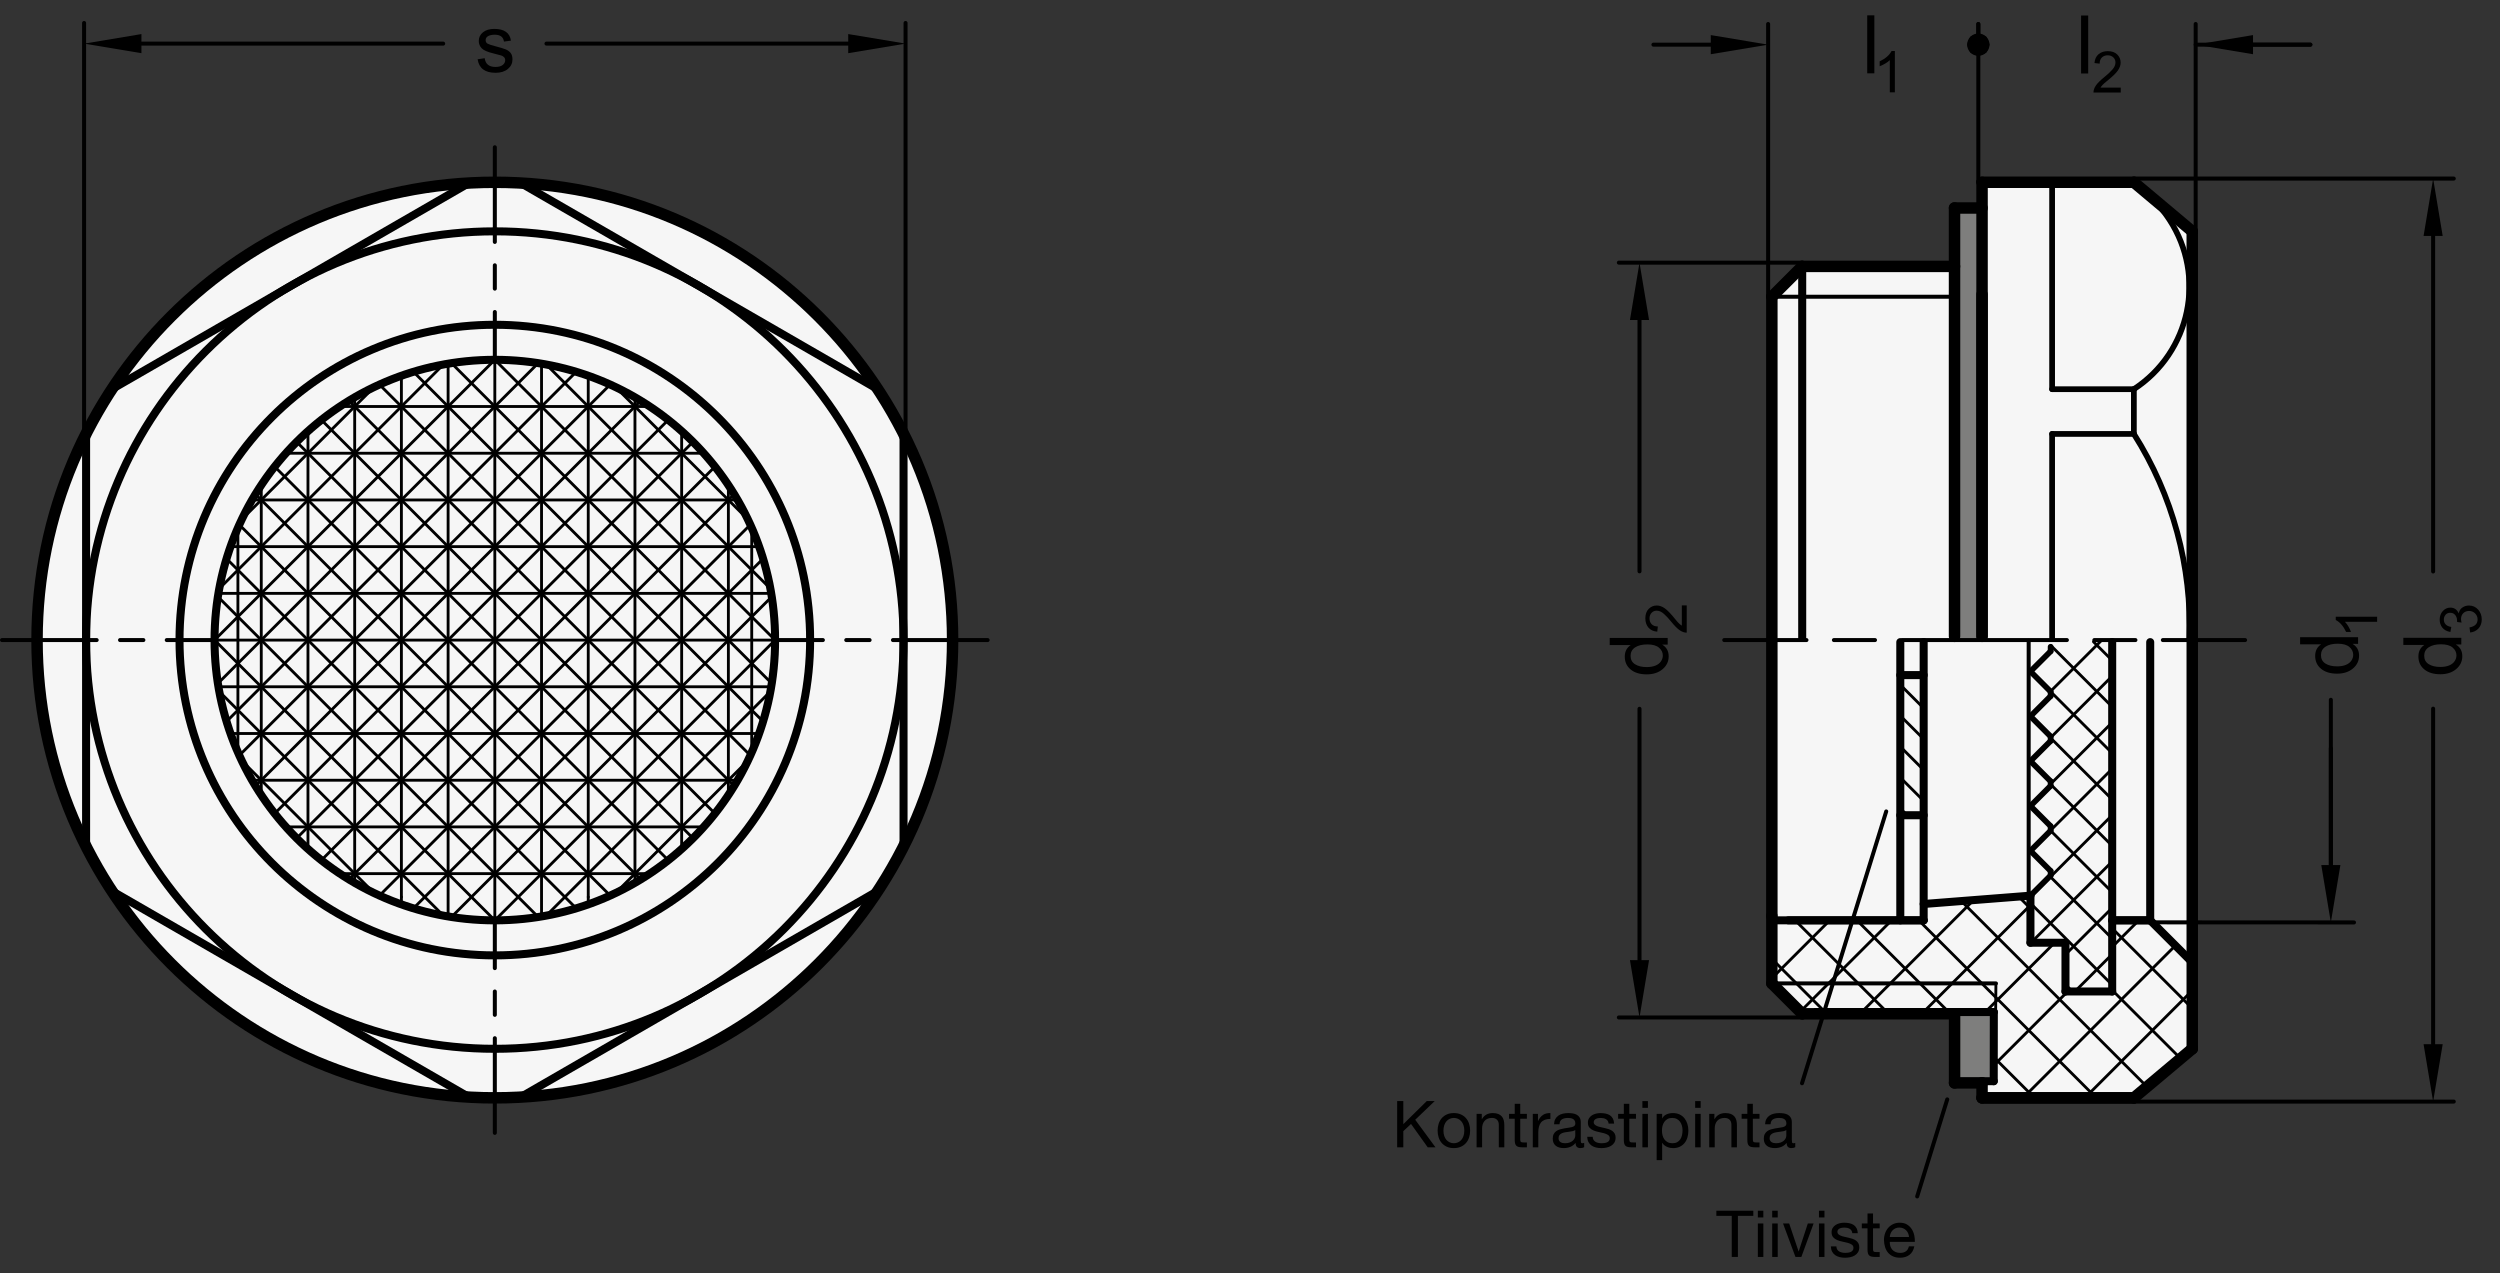 <?xml version="1.0" encoding="utf-8"?>
<!-- Generator: Adobe Illustrator 19.1.0, SVG Export Plug-In . SVG Version: 6.00 Build 0)  -->
<svg version="1.1" xmlns="http://www.w3.org/2000/svg" xmlns:xlink="http://www.w3.org/1999/xlink" x="0px" y="0px"
	 viewBox="0 0 308.914 157.3" enable-background="new 0 0 308.914 157.3" xml:space="preserve">
<rect x="0" y="0" width="308.914" height="157.3" fill="#333333" stroke="none"/>
<g id="MD_x5F_3_x5F_FUELLUNG_x5F_WS">
	<g id="POLYLINE_9_">
		<path fill="#FFFFFF" d="M117.707,78.721c-0.204-31.24-25.695-56.399-56.934-56.194C30.044,22.728,5.096,47.425,4.585,78.15
			c-0.52,31.236,24.38,56.979,55.616,57.499s56.979-24.38,57.499-55.616C117.707,79.595,117.71,79.158,117.707,78.721z"/>
	</g>
	<g id="POLYLINE_10_">
		<polygon fill="#FFFFFF" points="218.939,121.515 222.691,125.267 241.518,125.282 241.512,133.809 244.913,133.809 
			244.913,135.656 263.672,135.656 270.887,129.596 270.887,28.586 263.672,22.525 244.913,22.525 244.913,25.7 241.512,25.7 
			241.512,32.915 222.691,32.915 218.939,36.667 		"/>
	</g>
	<g id="LINE_199_">
		<line fill="#FFFFFF" x1="244.913" y1="135.656" x2="263.672" y2="135.656"/>
	</g>
</g>
<g id="MD_x5F_3_x5F_FUELLUNG_x5F_GR">
	<g id="LINE">
		<line fill="#F6F6F6" x1="244.913" y1="135.656" x2="263.672" y2="135.656"/>
	</g>
	<g id="POLYLINE_1_">
		<polygon fill="#F6F6F6" points="218.939,121.515 222.691,125.267 241.518,125.282 241.512,133.809 244.913,133.809 
			244.913,135.656 263.672,135.656 270.887,129.596 270.887,28.586 263.672,22.525 244.913,22.525 244.913,25.7 241.512,25.7 
			241.512,32.915 222.691,32.915 218.939,36.667 		"/>
	</g>
	<g id="POLYLINE_8_">
		<path fill="#F6F6F6" d="M117.707,78.721c-0.204-31.24-25.695-56.399-56.934-56.194C30.044,22.728,5.096,47.425,4.585,78.15
			c-0.52,31.236,24.38,56.979,55.616,57.499s56.979-24.38,57.499-55.616C117.707,79.595,117.71,79.158,117.707,78.721z"/>
	</g>
</g>
<g id="MD_x5F_6_x5F_COLOR_x5F_K064">
	<g id="POLYLINE">
		<polygon fill="#7E7E7D" points="246.363,125.053 241.519,125.053 241.512,133.809 244.913,133.809 244.907,133.598 
			246.356,133.598 246.356,125.267 		"/>
	</g>
	<g id="LWPOLYLINE">
		<rect x="241.512" y="25.7" fill="#7E7E7D" width="3.402" height="53.391"/>
	</g>
</g>
<g id="MD_x5F_1_x5F_035">
	<g id="LINE_1_">
		
			<line fill="none" stroke="#000000" stroke-width="0.496" stroke-linecap="round" stroke-linejoin="round" stroke-miterlimit="10" x1="218.939" y1="36.667" x2="241.512" y2="36.667"/>
	</g>
	<g id="LINE_2_">
		
			<line fill="none" stroke="#000000" stroke-width="0.496" stroke-linecap="round" stroke-linejoin="round" stroke-miterlimit="10" x1="218.939" y1="121.515" x2="246.628" y2="121.517"/>
	</g>
	<g id="LINE_195_">
		
			<line fill="none" stroke="#000000" stroke-width="0.496" stroke-linecap="round" stroke-linejoin="round" stroke-miterlimit="10" x1="250.674" y1="110.69" x2="250.674" y2="79.182"/>
	</g>
</g>
<g id="MD_x5F_2_x5F_MITTELLINIE">
	<g id="LINE_3_">
		<path d="M277.417,79.339h-10.162c-0.137,0-0.248-0.111-0.248-0.248s0.111-0.248,0.248-0.248h10.162
			c0.137,0,0.248,0.111,0.248,0.248S277.553,79.339,277.417,79.339z M263.867,79.339h-5.08c-0.137,0-0.248-0.111-0.248-0.248
			s0.111-0.248,0.248-0.248h5.08c0.137,0,0.248,0.111,0.248,0.248S264.004,79.339,263.867,79.339z M255.399,79.339h-20.324
			c-0.137,0-0.248-0.111-0.248-0.248s0.111-0.248,0.248-0.248h20.324c0.137,0,0.248,0.111,0.248,0.248
			S255.536,79.339,255.399,79.339z M231.687,79.339h-5.08c-0.137,0-0.248-0.111-0.248-0.248s0.111-0.248,0.248-0.248h5.08
			c0.137,0,0.248,0.111,0.248,0.248S231.824,79.339,231.687,79.339z M223.219,79.339h-10.162c-0.137,0-0.248-0.111-0.248-0.248
			s0.111-0.248,0.248-0.248h10.162c0.137,0,0.248,0.111,0.248,0.248S223.356,79.339,223.219,79.339z"/>
	</g>
	<g id="LINE_126_">
		<path d="M61.143,30.143c-0.137,0-0.248-0.111-0.248-0.248V18.196c0-0.137,0.111-0.248,0.248-0.248s0.248,0.111,0.248,0.248v11.698
			C61.391,30.032,61.28,30.143,61.143,30.143z"/>
	</g>
	<g id="LINE_127_">
		<path d="M61.143,35.915c-0.137,0-0.248-0.111-0.248-0.248v-2.886c0-0.137,0.111-0.248,0.248-0.248s0.248,0.111,0.248,0.248v2.886
			C61.391,35.804,61.28,35.915,61.143,35.915z"/>
	</g>
	<g id="LINE_128_">
		<path d="M61.143,44.707c-0.137,0-0.248-0.111-0.248-0.248v-5.906c0-0.137,0.111-0.248,0.248-0.248s0.248,0.111,0.248,0.248v5.906
			C61.391,44.596,61.28,44.707,61.143,44.707z"/>
	</g>
	<g id="LINE_129_">
		<path d="M11.946,79.339H0.248C0.111,79.339,0,79.228,0,79.091s0.111-0.248,0.248-0.248h11.698c0.137,0,0.248,0.111,0.248,0.248
			S12.084,79.339,11.946,79.339z"/>
	</g>
	<g id="LINE_130_">
		<path d="M17.718,79.339h-2.886c-0.137,0-0.248-0.111-0.248-0.248s0.111-0.248,0.248-0.248h2.886c0.137,0,0.248,0.111,0.248,0.248
			S17.856,79.339,17.718,79.339z"/>
	</g>
	<g id="LINE_131_">
		<path d="M26.51,79.339h-5.906c-0.137,0-0.248-0.111-0.248-0.248s0.111-0.248,0.248-0.248h5.906c0.137,0,0.248,0.111,0.248,0.248
			S26.648,79.339,26.51,79.339z"/>
	</g>
	<g id="LINE_132_">
		<path d="M61.143,140.233c-0.137,0-0.248-0.111-0.248-0.248v-11.698c0-0.137,0.111-0.248,0.248-0.248s0.248,0.111,0.248,0.248
			v11.698C61.391,140.122,61.28,140.233,61.143,140.233z"/>
	</g>
	<g id="LINE_133_">
		<path d="M61.143,125.649c-0.137,0-0.248-0.111-0.248-0.248v-2.886c0-0.137,0.111-0.248,0.248-0.248s0.248,0.111,0.248,0.248v2.886
			C61.391,125.538,61.28,125.649,61.143,125.649z"/>
	</g>
	<g id="LINE_134_">
		<path d="M61.143,119.877c-0.137,0-0.248-0.111-0.248-0.248v-5.906c0-0.137,0.111-0.248,0.248-0.248s0.248,0.111,0.248,0.248v5.906
			C61.391,119.766,61.28,119.877,61.143,119.877z"/>
	</g>
	<g id="LINE_135_">
		<path d="M122.037,79.339h-11.698c-0.137,0-0.248-0.111-0.248-0.248s0.111-0.248,0.248-0.248h11.698
			c0.137,0,0.248,0.111,0.248,0.248S122.174,79.339,122.037,79.339z"/>
	</g>
	<g id="LINE_136_">
		<path d="M107.453,79.339h-2.886c-0.137,0-0.248-0.111-0.248-0.248s0.111-0.248,0.248-0.248h2.886c0.137,0,0.248,0.111,0.248,0.248
			S107.59,79.339,107.453,79.339z"/>
	</g>
	<g id="LINE_137_">
		<path d="M101.681,79.339h-5.906c-0.137,0-0.248-0.111-0.248-0.248s0.111-0.248,0.248-0.248h5.906c0.137,0,0.248,0.111,0.248,0.248
			S101.818,79.339,101.681,79.339z"/>
	</g>
</g>
<g id="MD_x5F_1_x5F_100">
	<g id="LINE_4_">
		
			<line fill="none" stroke="#000000" stroke-width="1.417" stroke-linecap="round" stroke-linejoin="round" stroke-miterlimit="10" x1="244.913" y1="135.656" x2="263.672" y2="135.656"/>
	</g>
	<g id="LINE_5_">
		
			<line fill="none" stroke="#000000" stroke-width="1.417" stroke-linecap="round" stroke-linejoin="round" stroke-miterlimit="10" x1="263.672" y1="135.656" x2="270.887" y2="129.596"/>
	</g>
	<g id="LINE_6_">
		
			<line fill="none" stroke="#000000" stroke-width="1.417" stroke-linecap="round" stroke-linejoin="round" stroke-miterlimit="10" x1="263.672" y1="22.525" x2="270.887" y2="28.586"/>
	</g>
	<g id="LINE_7_">
		
			<line fill="none" stroke="#000000" stroke-width="1.417" stroke-linecap="round" stroke-linejoin="round" stroke-miterlimit="10" x1="244.913" y1="135.656" x2="263.672" y2="135.656"/>
	</g>
	<g id="LINE_8_">
		
			<line fill="none" stroke="#000000" stroke-width="1.417" stroke-linecap="round" stroke-linejoin="round" stroke-miterlimit="10" x1="222.691" y1="125.267" x2="218.939" y2="121.515"/>
	</g>
	<g id="LINE_9_">
		
			<line fill="none" stroke="#000000" stroke-width="1.417" stroke-linecap="round" stroke-linejoin="round" stroke-miterlimit="10" x1="222.691" y1="32.915" x2="218.939" y2="36.667"/>
	</g>
	<g id="LINE_10_">
		
			<line fill="none" stroke="#000000" stroke-width="1.417" stroke-linecap="round" stroke-linejoin="round" stroke-miterlimit="10" x1="222.691" y1="125.267" x2="241.518" y2="125.264"/>
	</g>
	<g id="LINE_11_">
		
			<line fill="none" stroke="#000000" stroke-width="1.417" stroke-linecap="round" stroke-linejoin="round" stroke-miterlimit="10" x1="222.691" y1="32.915" x2="241.512" y2="32.915"/>
	</g>
	<g id="LINE_12_">
		
			<line fill="none" stroke="#000000" stroke-width="1.417" stroke-linecap="round" stroke-linejoin="round" stroke-miterlimit="10" x1="244.913" y1="22.525" x2="263.672" y2="22.525"/>
	</g>
	<g id="LINE_13_">
		
			<line fill="none" stroke="#000000" stroke-width="1.417" stroke-linecap="round" stroke-linejoin="round" stroke-miterlimit="10" x1="270.887" y1="129.596" x2="270.887" y2="28.586"/>
	</g>
	<g id="LINE_14_">
		
			<line fill="none" stroke="#000000" stroke-width="1.417" stroke-linecap="round" stroke-linejoin="round" stroke-miterlimit="10" x1="244.913" y1="78.622" x2="244.913" y2="22.525"/>
	</g>
	<g id="LINE_15_">
		
			<line fill="none" stroke="#000000" stroke-width="1.417" stroke-linecap="round" stroke-linejoin="round" stroke-miterlimit="10" x1="218.939" y1="121.515" x2="218.939" y2="113.185"/>
	</g>
	<g id="LINE_16_">
		
			<line fill="none" stroke="#000000" stroke-width="1.417" stroke-linecap="round" stroke-linejoin="round" stroke-miterlimit="10" x1="218.939" y1="113.185" x2="218.939" y2="36.667"/>
	</g>
	<g id="LINE_30_">
		
			<line fill="none" stroke="#000000" stroke-width="1.417" stroke-linecap="round" stroke-linejoin="round" stroke-miterlimit="10" x1="244.913" y1="133.809" x2="244.913" y2="135.656"/>
	</g>
	<g id="CIRCLE">
		
			<path fill="none" stroke="#000000" stroke-width="1.417" stroke-linecap="round" stroke-linejoin="round" stroke-miterlimit="10" d="
			M4.577,79.091c0-31.24,25.325-56.566,56.566-56.566s56.566,25.325,56.566,56.566s-25.325,56.566-56.566,56.566
			S4.577,110.331,4.577,79.091L4.577,79.091z"/>
	</g>
	<g id="LINE_141_">
		
			<line fill="none" stroke="#000000" stroke-width="1.417" stroke-linecap="round" stroke-linejoin="round" stroke-miterlimit="10" x1="244.913" y1="78.63" x2="244.913" y2="36.381"/>
	</g>
	<g id="LINE_142_">
		
			<line fill="none" stroke="#000000" stroke-width="1.417" stroke-linecap="round" stroke-linejoin="round" stroke-miterlimit="10" x1="244.913" y1="25.7" x2="241.512" y2="25.7"/>
	</g>
	<g id="LINE_143_">
		
			<line fill="none" stroke="#000000" stroke-width="1.417" stroke-linecap="round" stroke-linejoin="round" stroke-miterlimit="10" x1="241.512" y1="25.7" x2="241.512" y2="78.63"/>
	</g>
	<g id="LINE_146_">
		
			<line fill="none" stroke="#000000" stroke-width="1.417" stroke-linecap="round" stroke-linejoin="round" stroke-miterlimit="10" x1="241.512" y1="133.809" x2="244.913" y2="133.809"/>
	</g>
	<g id="LINE_147_">
		
			<line fill="none" stroke="#000000" stroke-width="1.417" stroke-linecap="round" stroke-linejoin="round" stroke-miterlimit="10" x1="241.518" y1="125.282" x2="241.518" y2="133.809"/>
	</g>
</g>
<g id="MD_x5F_2_x5F_SCHRAFFUR">
	<g id="HATCH">
		<rect x="234.812" y="83.42" fill-rule="evenodd" clip-rule="evenodd" fill="none" width="2.886" height="17.316"/>
		
			<path fill="none" stroke="#000000" stroke-width="0.354" stroke-linecap="round" stroke-linejoin="round" stroke-miterlimit="10" d="
			M235.652,100.736l-0.84-0.84 M237.698,98.964l-2.886-2.886 M237.698,95.146l-2.886-2.886 M237.698,91.327l-2.886-2.886
			 M237.698,87.509l-2.886-2.886 M237.698,83.69l-0.27-0.27"/>
	</g>
	<g id="LINE_31_">
		
			<line fill="none" stroke="#000000" stroke-width="0.354" stroke-linecap="round" stroke-linejoin="round" stroke-miterlimit="10" x1="26.511" y1="79.091" x2="61.143" y2="44.459"/>
	</g>
	<g id="LINE_32_">
		
			<line fill="none" stroke="#000000" stroke-width="0.354" stroke-linecap="round" stroke-linejoin="round" stroke-miterlimit="10" x1="27.1" y1="72.73" x2="54.781" y2="45.048"/>
	</g>
	<g id="LINE_33_">
		
			<line fill="none" stroke="#000000" stroke-width="0.354" stroke-linecap="round" stroke-linejoin="round" stroke-miterlimit="10" x1="29.892" y1="64.166" x2="46.217" y2="47.84"/>
	</g>
	<g id="LINE_34_">
		
			<line fill="none" stroke="#000000" stroke-width="0.354" stroke-linecap="round" stroke-linejoin="round" stroke-miterlimit="10" x1="61.143" y1="50.231" x2="26.927" y2="84.446"/>
	</g>
	<g id="LINE_35_">
		
			<line fill="none" stroke="#000000" stroke-width="0.354" stroke-linecap="round" stroke-linejoin="round" stroke-miterlimit="10" x1="61.143" y1="56.003" x2="28.002" y2="89.144"/>
	</g>
	<g id="LINE_36_">
		
			<line fill="none" stroke="#000000" stroke-width="0.354" stroke-linecap="round" stroke-linejoin="round" stroke-miterlimit="10" x1="61.143" y1="61.775" x2="29.578" y2="93.34"/>
	</g>
	<g id="LINE_37_">
		
			<line fill="none" stroke="#000000" stroke-width="0.354" stroke-linecap="round" stroke-linejoin="round" stroke-miterlimit="10" x1="61.143" y1="84.863" x2="26.995" y2="84.863"/>
	</g>
	<g id="LINE_38_">
		
			<line fill="none" stroke="#000000" stroke-width="0.354" stroke-linecap="round" stroke-linejoin="round" stroke-miterlimit="10" x1="61.143" y1="90.635" x2="28.491" y2="90.635"/>
	</g>
	<g id="LINE_39_">
		
			<line fill="none" stroke="#000000" stroke-width="0.354" stroke-linecap="round" stroke-linejoin="round" stroke-miterlimit="10" x1="29.397" y1="65.25" x2="29.397" y2="92.932"/>
	</g>
	<g id="LINE_40_">
		
			<line fill="none" stroke="#000000" stroke-width="0.354" stroke-linecap="round" stroke-linejoin="round" stroke-miterlimit="10" x1="32.283" y1="59.947" x2="32.283" y2="98.234"/>
	</g>
	<g id="LINE_41_">
		
			<line fill="none" stroke="#000000" stroke-width="0.354" stroke-linecap="round" stroke-linejoin="round" stroke-miterlimit="10" x1="38.055" y1="53.278" x2="38.055" y2="104.904"/>
	</g>
	<g id="LINE_42_">
		
			<line fill="none" stroke="#000000" stroke-width="0.354" stroke-linecap="round" stroke-linejoin="round" stroke-miterlimit="10" x1="32.283" y1="96.407" x2="61.143" y2="96.407"/>
	</g>
	<g id="LINE_43_">
		
			<line fill="none" stroke="#000000" stroke-width="0.354" stroke-linecap="round" stroke-linejoin="round" stroke-miterlimit="10" x1="61.143" y1="67.547" x2="31.572" y2="97.118"/>
	</g>
	<g id="LINE_44_">
		
			<line fill="none" stroke="#000000" stroke-width="0.354" stroke-linecap="round" stroke-linejoin="round" stroke-miterlimit="10" x1="61.143" y1="73.319" x2="33.939" y2="100.523"/>
	</g>
	<g id="LINE_45_">
		
			<line fill="none" stroke="#000000" stroke-width="0.354" stroke-linecap="round" stroke-linejoin="round" stroke-miterlimit="10" x1="55.371" y1="44.943" x2="55.371" y2="113.239"/>
	</g>
	<g id="LINE_46_">
		
			<line fill="none" stroke="#000000" stroke-width="0.354" stroke-linecap="round" stroke-linejoin="round" stroke-miterlimit="10" x1="49.599" y1="46.44" x2="49.599" y2="110.837"/>
	</g>
	<g id="LINE_47_">
		
			<line fill="none" stroke="#000000" stroke-width="0.354" stroke-linecap="round" stroke-linejoin="round" stroke-miterlimit="10" x1="43.827" y1="49.099" x2="43.827" y2="109.083"/>
	</g>
	<g id="LINE_48_">
		
			<line fill="none" stroke="#000000" stroke-width="0.354" stroke-linecap="round" stroke-linejoin="round" stroke-miterlimit="10" x1="61.143" y1="50.231" x2="55.787" y2="44.876"/>
	</g>
	<g id="LINE_49_">
		
			<line fill="none" stroke="#000000" stroke-width="0.354" stroke-linecap="round" stroke-linejoin="round" stroke-miterlimit="10" x1="61.143" y1="61.775" x2="46.894" y2="47.526"/>
	</g>
	<g id="LINE_50_">
		
			<line fill="none" stroke="#000000" stroke-width="0.354" stroke-linecap="round" stroke-linejoin="round" stroke-miterlimit="10" x1="61.143" y1="73.319" x2="39.711" y2="51.887"/>
	</g>
	<g id="LINE_51_">
		
			<line fill="none" stroke="#000000" stroke-width="0.354" stroke-linecap="round" stroke-linejoin="round" stroke-miterlimit="10" x1="61.143" y1="56.003" x2="35.329" y2="56.003"/>
	</g>
	<g id="LINE_52_">
		
			<line fill="none" stroke="#000000" stroke-width="0.354" stroke-linecap="round" stroke-linejoin="round" stroke-miterlimit="10" x1="61.143" y1="61.775" x2="31.15" y2="61.775"/>
	</g>
	<g id="LINE_53_">
		
			<line fill="none" stroke="#000000" stroke-width="0.354" stroke-linecap="round" stroke-linejoin="round" stroke-miterlimit="10" x1="61.143" y1="50.231" x2="41.999" y2="50.231"/>
	</g>
	<g id="LINE_54_">
		
			<line fill="none" stroke="#000000" stroke-width="0.354" stroke-linecap="round" stroke-linejoin="round" stroke-miterlimit="10" x1="28.491" y1="67.547" x2="61.143" y2="67.547"/>
	</g>
	<g id="LINE_55_">
		
			<line fill="none" stroke="#000000" stroke-width="0.354" stroke-linecap="round" stroke-linejoin="round" stroke-miterlimit="10" x1="61.143" y1="73.319" x2="26.995" y2="73.319"/>
	</g>
	<g id="LINE_56_">
		
			<line fill="none" stroke="#000000" stroke-width="0.354" stroke-linecap="round" stroke-linejoin="round" stroke-miterlimit="10" x1="61.143" y1="79.091" x2="26.511" y2="79.091"/>
	</g>
	<g id="LINE_57_">
		
			<line fill="none" stroke="#000000" stroke-width="0.354" stroke-linecap="round" stroke-linejoin="round" stroke-miterlimit="10" x1="32.283" y1="96.407" x2="31.15" y2="96.407"/>
	</g>
	<g id="LINE_58_">
		
			<line fill="none" stroke="#000000" stroke-width="0.354" stroke-linecap="round" stroke-linejoin="round" stroke-miterlimit="10" x1="61.143" y1="102.179" x2="35.329" y2="102.179"/>
	</g>
	<g id="LINE_59_">
		
			<line fill="none" stroke="#000000" stroke-width="0.354" stroke-linecap="round" stroke-linejoin="round" stroke-miterlimit="10" x1="61.143" y1="107.951" x2="41.999" y2="107.951"/>
	</g>
	<g id="LINE_60_">
		
			<line fill="none" stroke="#000000" stroke-width="0.354" stroke-linecap="round" stroke-linejoin="round" stroke-miterlimit="10" x1="61.143" y1="90.635" x2="31.572" y2="61.064"/>
	</g>
	<g id="LINE_61_">
		
			<line fill="none" stroke="#000000" stroke-width="0.354" stroke-linecap="round" stroke-linejoin="round" stroke-miterlimit="10" x1="61.143" y1="84.863" x2="33.939" y2="57.659"/>
	</g>
	<g id="LINE_62_">
		
			<line fill="none" stroke="#000000" stroke-width="0.354" stroke-linecap="round" stroke-linejoin="round" stroke-miterlimit="10" x1="61.143" y1="79.091" x2="36.654" y2="54.602"/>
	</g>
	<g id="LINE_63_">
		
			<line fill="none" stroke="#000000" stroke-width="0.354" stroke-linecap="round" stroke-linejoin="round" stroke-miterlimit="10" x1="61.143" y1="56.003" x2="51.042" y2="45.902"/>
	</g>
	<g id="LINE_64_">
		
			<line fill="none" stroke="#000000" stroke-width="0.354" stroke-linecap="round" stroke-linejoin="round" stroke-miterlimit="10" x1="61.143" y1="67.547" x2="43.125" y2="49.531"/>
	</g>
	<g id="LINE_65_">
		
			<line fill="none" stroke="#000000" stroke-width="0.354" stroke-linecap="round" stroke-linejoin="round" stroke-miterlimit="10" x1="61.143" y1="96.407" x2="29.578" y2="64.842"/>
	</g>
	<g id="LINE_66_">
		
			<line fill="none" stroke="#000000" stroke-width="0.354" stroke-linecap="round" stroke-linejoin="round" stroke-miterlimit="10" x1="61.143" y1="102.179" x2="27.954" y2="68.99"/>
	</g>
	<g id="LINE_67_">
		
			<line fill="none" stroke="#000000" stroke-width="0.354" stroke-linecap="round" stroke-linejoin="round" stroke-miterlimit="10" x1="61.143" y1="107.951" x2="26.927" y2="73.736"/>
	</g>
	<g id="LINE_68_">
		
			<line fill="none" stroke="#000000" stroke-width="0.354" stroke-linecap="round" stroke-linejoin="round" stroke-miterlimit="10" x1="61.143" y1="113.723" x2="26.511" y2="79.091"/>
	</g>
	<g id="LINE_69_">
		
			<line fill="none" stroke="#000000" stroke-width="0.354" stroke-linecap="round" stroke-linejoin="round" stroke-miterlimit="10" x1="49.599" y1="110.837" x2="49.599" y2="111.742"/>
	</g>
	<g id="LINE_70_">
		
			<line fill="none" stroke="#000000" stroke-width="0.354" stroke-linecap="round" stroke-linejoin="round" stroke-miterlimit="10" x1="54.781" y1="113.134" x2="27.1" y2="85.452"/>
	</g>
	<g id="LINE_71_">
		
			<line fill="none" stroke="#000000" stroke-width="0.354" stroke-linecap="round" stroke-linejoin="round" stroke-miterlimit="10" x1="46.217" y1="110.342" x2="29.892" y2="94.016"/>
	</g>
	<g id="LINE_72_">
		
			<line fill="none" stroke="#000000" stroke-width="0.354" stroke-linecap="round" stroke-linejoin="round" stroke-miterlimit="10" x1="61.143" y1="79.091" x2="36.654" y2="103.579"/>
	</g>
	<g id="LINE_73_">
		
			<line fill="none" stroke="#000000" stroke-width="0.354" stroke-linecap="round" stroke-linejoin="round" stroke-miterlimit="10" x1="61.143" y1="84.863" x2="39.711" y2="106.295"/>
	</g>
	<g id="LINE_74_">
		
			<line fill="none" stroke="#000000" stroke-width="0.354" stroke-linecap="round" stroke-linejoin="round" stroke-miterlimit="10" x1="61.143" y1="90.635" x2="43.116" y2="108.661"/>
	</g>
	<g id="LINE_75_">
		
			<line fill="none" stroke="#000000" stroke-width="0.354" stroke-linecap="round" stroke-linejoin="round" stroke-miterlimit="10" x1="61.143" y1="96.407" x2="46.894" y2="110.656"/>
	</g>
	<g id="LINE_76_">
		
			<line fill="none" stroke="#000000" stroke-width="0.354" stroke-linecap="round" stroke-linejoin="round" stroke-miterlimit="10" x1="61.143" y1="102.179" x2="51.042" y2="112.28"/>
	</g>
	<g id="LINE_77_">
		
			<line fill="none" stroke="#000000" stroke-width="0.354" stroke-linecap="round" stroke-linejoin="round" stroke-miterlimit="10" x1="61.143" y1="107.951" x2="55.787" y2="113.306"/>
	</g>
	<g id="LINE_78_">
		
			<line fill="none" stroke="#000000" stroke-width="0.354" stroke-linecap="round" stroke-linejoin="round" stroke-miterlimit="10" x1="61.143" y1="107.951" x2="66.498" y2="113.306"/>
	</g>
	<g id="LINE_79_">
		
			<line fill="none" stroke="#000000" stroke-width="0.354" stroke-linecap="round" stroke-linejoin="round" stroke-miterlimit="10" x1="61.143" y1="102.179" x2="71.244" y2="112.28"/>
	</g>
	<g id="LINE_80_">
		
			<line fill="none" stroke="#000000" stroke-width="0.354" stroke-linecap="round" stroke-linejoin="round" stroke-miterlimit="10" x1="61.143" y1="96.407" x2="75.391" y2="110.656"/>
	</g>
	<g id="LINE_81_">
		
			<line fill="none" stroke="#000000" stroke-width="0.354" stroke-linecap="round" stroke-linejoin="round" stroke-miterlimit="10" x1="61.143" y1="90.635" x2="79.169" y2="108.661"/>
	</g>
	<g id="LINE_82_">
		
			<line fill="none" stroke="#000000" stroke-width="0.354" stroke-linecap="round" stroke-linejoin="round" stroke-miterlimit="10" x1="61.143" y1="84.863" x2="82.574" y2="106.295"/>
	</g>
	<g id="LINE_83_">
		
			<line fill="none" stroke="#000000" stroke-width="0.354" stroke-linecap="round" stroke-linejoin="round" stroke-miterlimit="10" x1="61.143" y1="79.091" x2="85.631" y2="103.579"/>
	</g>
	<g id="LINE_84_">
		
			<line fill="none" stroke="#000000" stroke-width="0.354" stroke-linecap="round" stroke-linejoin="round" stroke-miterlimit="10" x1="76.068" y1="110.342" x2="92.393" y2="94.016"/>
	</g>
	<g id="LINE_85_">
		
			<line fill="none" stroke="#000000" stroke-width="0.354" stroke-linecap="round" stroke-linejoin="round" stroke-miterlimit="10" x1="67.504" y1="113.134" x2="95.185" y2="85.452"/>
	</g>
	<g id="LINE_86_">
		
			<line fill="none" stroke="#000000" stroke-width="0.354" stroke-linecap="round" stroke-linejoin="round" stroke-miterlimit="10" x1="72.687" y1="110.837" x2="72.687" y2="111.742"/>
	</g>
	<g id="LINE_87_">
		
			<line fill="none" stroke="#000000" stroke-width="0.354" stroke-linecap="round" stroke-linejoin="round" stroke-miterlimit="10" x1="61.143" y1="113.723" x2="95.774" y2="79.091"/>
	</g>
	<g id="LINE_88_">
		
			<line fill="none" stroke="#000000" stroke-width="0.354" stroke-linecap="round" stroke-linejoin="round" stroke-miterlimit="10" x1="61.143" y1="107.951" x2="95.358" y2="73.736"/>
	</g>
	<g id="LINE_89_">
		
			<line fill="none" stroke="#000000" stroke-width="0.354" stroke-linecap="round" stroke-linejoin="round" stroke-miterlimit="10" x1="61.143" y1="102.179" x2="94.331" y2="68.99"/>
	</g>
	<g id="LINE_90_">
		
			<line fill="none" stroke="#000000" stroke-width="0.354" stroke-linecap="round" stroke-linejoin="round" stroke-miterlimit="10" x1="61.143" y1="96.407" x2="92.707" y2="64.842"/>
	</g>
	<g id="LINE_91_">
		
			<line fill="none" stroke="#000000" stroke-width="0.354" stroke-linecap="round" stroke-linejoin="round" stroke-miterlimit="10" x1="61.143" y1="67.547" x2="79.16" y2="49.531"/>
	</g>
	<g id="LINE_92_">
		
			<line fill="none" stroke="#000000" stroke-width="0.354" stroke-linecap="round" stroke-linejoin="round" stroke-miterlimit="10" x1="61.143" y1="56.003" x2="71.244" y2="45.902"/>
	</g>
	<g id="LINE_93_">
		
			<line fill="none" stroke="#000000" stroke-width="0.354" stroke-linecap="round" stroke-linejoin="round" stroke-miterlimit="10" x1="61.143" y1="79.091" x2="85.631" y2="54.602"/>
	</g>
	<g id="LINE_94_">
		
			<line fill="none" stroke="#000000" stroke-width="0.354" stroke-linecap="round" stroke-linejoin="round" stroke-miterlimit="10" x1="61.143" y1="84.863" x2="88.346" y2="57.659"/>
	</g>
	<g id="LINE_95_">
		
			<line fill="none" stroke="#000000" stroke-width="0.354" stroke-linecap="round" stroke-linejoin="round" stroke-miterlimit="10" x1="61.143" y1="90.635" x2="90.713" y2="61.064"/>
	</g>
	<g id="LINE_96_">
		
			<line fill="none" stroke="#000000" stroke-width="0.354" stroke-linecap="round" stroke-linejoin="round" stroke-miterlimit="10" x1="61.143" y1="107.951" x2="80.286" y2="107.951"/>
	</g>
	<g id="LINE_97_">
		
			<line fill="none" stroke="#000000" stroke-width="0.354" stroke-linecap="round" stroke-linejoin="round" stroke-miterlimit="10" x1="61.143" y1="102.179" x2="86.956" y2="102.179"/>
	</g>
	<g id="LINE_98_">
		
			<line fill="none" stroke="#000000" stroke-width="0.354" stroke-linecap="round" stroke-linejoin="round" stroke-miterlimit="10" x1="90.002" y1="96.407" x2="91.135" y2="96.407"/>
	</g>
	<g id="LINE_99_">
		
			<line fill="none" stroke="#000000" stroke-width="0.354" stroke-linecap="round" stroke-linejoin="round" stroke-miterlimit="10" x1="61.143" y1="79.091" x2="95.774" y2="79.091"/>
	</g>
	<g id="LINE_100_">
		
			<line fill="none" stroke="#000000" stroke-width="0.354" stroke-linecap="round" stroke-linejoin="round" stroke-miterlimit="10" x1="61.143" y1="73.319" x2="95.29" y2="73.319"/>
	</g>
	<g id="LINE_101_">
		
			<line fill="none" stroke="#000000" stroke-width="0.354" stroke-linecap="round" stroke-linejoin="round" stroke-miterlimit="10" x1="93.794" y1="67.547" x2="61.143" y2="67.547"/>
	</g>
	<g id="LINE_102_">
		
			<line fill="none" stroke="#000000" stroke-width="0.354" stroke-linecap="round" stroke-linejoin="round" stroke-miterlimit="10" x1="61.143" y1="50.231" x2="80.286" y2="50.231"/>
	</g>
	<g id="LINE_103_">
		
			<line fill="none" stroke="#000000" stroke-width="0.354" stroke-linecap="round" stroke-linejoin="round" stroke-miterlimit="10" x1="61.143" y1="61.775" x2="91.135" y2="61.775"/>
	</g>
	<g id="LINE_104_">
		
			<line fill="none" stroke="#000000" stroke-width="0.354" stroke-linecap="round" stroke-linejoin="round" stroke-miterlimit="10" x1="61.143" y1="56.003" x2="86.956" y2="56.003"/>
	</g>
	<g id="LINE_105_">
		
			<line fill="none" stroke="#000000" stroke-width="0.354" stroke-linecap="round" stroke-linejoin="round" stroke-miterlimit="10" x1="61.143" y1="73.319" x2="82.574" y2="51.887"/>
	</g>
	<g id="LINE_106_">
		
			<line fill="none" stroke="#000000" stroke-width="0.354" stroke-linecap="round" stroke-linejoin="round" stroke-miterlimit="10" x1="61.143" y1="61.775" x2="75.391" y2="47.526"/>
	</g>
	<g id="LINE_107_">
		
			<line fill="none" stroke="#000000" stroke-width="0.354" stroke-linecap="round" stroke-linejoin="round" stroke-miterlimit="10" x1="61.143" y1="50.231" x2="66.498" y2="44.876"/>
	</g>
	<g id="LINE_108_">
		
			<line fill="none" stroke="#000000" stroke-width="0.354" stroke-linecap="round" stroke-linejoin="round" stroke-miterlimit="10" x1="78.459" y1="49.099" x2="78.459" y2="109.083"/>
	</g>
	<g id="LINE_109_">
		
			<line fill="none" stroke="#000000" stroke-width="0.354" stroke-linecap="round" stroke-linejoin="round" stroke-miterlimit="10" x1="72.687" y1="46.44" x2="72.687" y2="110.837"/>
	</g>
	<g id="LINE_110_">
		
			<line fill="none" stroke="#000000" stroke-width="0.354" stroke-linecap="round" stroke-linejoin="round" stroke-miterlimit="10" x1="66.915" y1="44.943" x2="66.915" y2="113.239"/>
	</g>
	<g id="LINE_111_">
		
			<line fill="none" stroke="#000000" stroke-width="0.354" stroke-linecap="round" stroke-linejoin="round" stroke-miterlimit="10" x1="61.143" y1="73.319" x2="88.346" y2="100.523"/>
	</g>
	<g id="LINE_112_">
		
			<line fill="none" stroke="#000000" stroke-width="0.354" stroke-linecap="round" stroke-linejoin="round" stroke-miterlimit="10" x1="61.143" y1="67.547" x2="90.713" y2="97.118"/>
	</g>
	<g id="LINE_113_">
		
			<line fill="none" stroke="#000000" stroke-width="0.354" stroke-linecap="round" stroke-linejoin="round" stroke-miterlimit="10" x1="90.002" y1="96.407" x2="61.143" y2="96.407"/>
	</g>
	<g id="LINE_114_">
		
			<line fill="none" stroke="#000000" stroke-width="0.354" stroke-linecap="round" stroke-linejoin="round" stroke-miterlimit="10" x1="84.23" y1="53.278" x2="84.23" y2="104.904"/>
	</g>
	<g id="LINE_115_">
		
			<line fill="none" stroke="#000000" stroke-width="0.354" stroke-linecap="round" stroke-linejoin="round" stroke-miterlimit="10" x1="90.002" y1="59.947" x2="90.002" y2="98.234"/>
	</g>
	<g id="LINE_116_">
		
			<line fill="none" stroke="#000000" stroke-width="0.354" stroke-linecap="round" stroke-linejoin="round" stroke-miterlimit="10" x1="92.888" y1="65.25" x2="92.888" y2="92.932"/>
	</g>
	<g id="LINE_117_">
		
			<line fill="none" stroke="#000000" stroke-width="0.354" stroke-linecap="round" stroke-linejoin="round" stroke-miterlimit="10" x1="61.143" y1="90.635" x2="93.794" y2="90.635"/>
	</g>
	<g id="LINE_118_">
		
			<line fill="none" stroke="#000000" stroke-width="0.354" stroke-linecap="round" stroke-linejoin="round" stroke-miterlimit="10" x1="61.143" y1="84.863" x2="95.29" y2="84.863"/>
	</g>
	<g id="LINE_119_">
		
			<line fill="none" stroke="#000000" stroke-width="0.354" stroke-linecap="round" stroke-linejoin="round" stroke-miterlimit="10" x1="61.143" y1="61.775" x2="92.707" y2="93.34"/>
	</g>
	<g id="LINE_120_">
		
			<line fill="none" stroke="#000000" stroke-width="0.354" stroke-linecap="round" stroke-linejoin="round" stroke-miterlimit="10" x1="61.143" y1="56.003" x2="94.283" y2="89.144"/>
	</g>
	<g id="LINE_121_">
		
			<line fill="none" stroke="#000000" stroke-width="0.354" stroke-linecap="round" stroke-linejoin="round" stroke-miterlimit="10" x1="61.143" y1="50.231" x2="95.358" y2="84.446"/>
	</g>
	<g id="LINE_122_">
		
			<line fill="none" stroke="#000000" stroke-width="0.354" stroke-linecap="round" stroke-linejoin="round" stroke-miterlimit="10" x1="92.393" y1="64.166" x2="76.068" y2="47.84"/>
	</g>
	<g id="LINE_123_">
		
			<line fill="none" stroke="#000000" stroke-width="0.354" stroke-linecap="round" stroke-linejoin="round" stroke-miterlimit="10" x1="95.185" y1="72.73" x2="67.504" y2="45.048"/>
	</g>
	<g id="LINE_124_">
		
			<line fill="none" stroke="#000000" stroke-width="0.354" stroke-linecap="round" stroke-linejoin="round" stroke-miterlimit="10" x1="95.774" y1="79.091" x2="61.143" y2="44.459"/>
	</g>
	<g id="LINE_125_">
		
			<line fill="none" stroke="#000000" stroke-width="0.354" stroke-linecap="round" stroke-linejoin="round" stroke-miterlimit="10" x1="61.143" y1="44.459" x2="61.143" y2="113.723"/>
	</g>
	<g id="LINE_149_">
		
			<line fill="none" stroke="#000000" stroke-width="0.354" stroke-linecap="round" stroke-linejoin="round" stroke-miterlimit="10" x1="246.628" y1="121.517" x2="246.592" y2="125.053"/>
	</g>
	<g id="HATCH_1_">
		<polygon fill-rule="evenodd" clip-rule="evenodd" fill="none" points="263.672,135.656 270.887,129.596 270.887,118.918 
			265.692,113.723 260.994,113.752 260.994,122.513 255.222,122.513 255.222,116.491 250.893,116.441 250.893,110.673 
			249.34,110.804 237.364,111.739 237.364,113.723 218.939,113.723 218.939,121.515 222.691,125.267 241.518,125.282 
			241.514,125.054 246.368,125.052 246.356,133.598 244.907,133.598 244.913,133.809 244.913,135.656 263.672,135.656 		"/>
		
			<path fill="none" stroke="#000000" stroke-width="0.354" stroke-linecap="round" stroke-linejoin="round" stroke-miterlimit="10" d="
			M218.939,120.883l7.16-7.16 M222.441,125.017l11.294-11.294 M229.822,125.273l14.041-14.041 M237.453,125.279l13.441-13.441
			 M245.316,125.053l8.577-8.577 M246.359,131.647l9.133-9.133 M260.994,117.011l3.279-3.279 M249.986,135.656l18.82-18.82
			 M257.622,135.656l13.265-13.265 M225.73,125.269l-6.791-6.791 M233.373,125.276l-11.553-11.553 M251.39,135.656l-5.03-5.03
			 M241.016,125.282l-11.559-11.559 M259.027,135.656l-21.934-21.934 M265.298,134.291l-22.942-22.942 M269.449,130.804
			l-8.454-8.454 M255.222,116.578l-0.089-0.089 M250.893,112.249l-1.454-1.454 M270.887,124.606l-9.893-9.893"/>
	</g>
	<g id="LINE_194_">
		
			<line fill="none" stroke="#000000" stroke-width="0.354" stroke-linecap="round" stroke-linejoin="round" stroke-miterlimit="10" x1="260.994" y1="113.752" x2="261.024" y2="113.723"/>
	</g>
	<g id="HATCH_4_">
		<polygon fill-rule="evenodd" clip-rule="evenodd" fill="none" points="260.999,79.094 253.387,79.784 253.387,80.474 
			250.893,82.967 253.387,85.461 253.387,86.015 250.893,88.508 253.387,91.002 253.387,91.556 250.893,94.05 253.387,96.543 
			253.387,97.097 250.893,99.591 253.387,102.084 253.387,102.638 250.893,105.132 253.387,107.625 253.387,108.179 
			250.893,110.673 250.893,116.491 255.222,116.491 255.222,122.513 260.994,122.513 260.999,79.094 		"/>
		
			<path fill="none" stroke="#000000" stroke-width="0.354" stroke-linecap="round" stroke-linejoin="round" stroke-miterlimit="10" d="
			M253.366,85.44l6.218-6.218 M253.387,91.147l7.612-7.612 M253.387,96.875l7.611-7.611 M253.387,102.602l7.611-7.611
			 M250.893,110.823l10.103-10.103 M250.954,116.491l10.043-10.043 M255.222,117.949l5.773-5.773 M256.386,122.513l4.609-4.609
			 M256.074,122.513l-0.852-0.851 M260.995,121.706l-10.101-10.101 M260.995,115.979l-7.704-7.704 M260.996,110.253l-7.612-7.612
			 M260.997,104.526l-7.61-7.61 M260.997,98.799l-7.61-7.61 M260.998,93.072l-7.611-7.611 M260.998,87.345l-7.565-7.565
			 M260.999,81.618l-2.315-2.315"/>
	</g>
</g>
<g id="MD_x5F_1_x5F_070">
	<g id="LINE_17_">
		
			<line fill="none" stroke="#000000" stroke-width="0.992" stroke-linecap="round" stroke-linejoin="round" stroke-miterlimit="10" x1="234.812" y1="83.42" x2="237.698" y2="83.42"/>
	</g>
	<g id="LINE_18_">
		
			<line fill="none" stroke="#000000" stroke-width="0.992" stroke-linecap="round" stroke-linejoin="round" stroke-miterlimit="10" x1="234.812" y1="100.736" x2="237.698" y2="100.736"/>
	</g>
	<g id="LINE_19_">
		
			<line fill="none" stroke="#000000" stroke-width="0.992" stroke-linecap="round" stroke-linejoin="round" stroke-miterlimit="10" x1="222.691" y1="32.915" x2="222.691" y2="78.838"/>
	</g>
	<g id="LINE_20_">
		
			<line fill="none" stroke="#000000" stroke-width="0.992" stroke-linecap="round" stroke-linejoin="round" stroke-miterlimit="10" x1="237.698" y1="113.723" x2="218.939" y2="113.723"/>
	</g>
	<g id="LINE_21_">
		
			<line fill="none" stroke="#000000" stroke-width="0.992" stroke-linecap="round" stroke-linejoin="round" stroke-miterlimit="10" x1="237.698" y1="113.723" x2="220.979" y2="113.723"/>
	</g>
	<g id="LINE_22_">
		
			<line fill="none" stroke="#000000" stroke-width="0.992" stroke-linecap="round" stroke-linejoin="round" stroke-miterlimit="10" x1="237.698" y1="113.723" x2="237.698" y2="79.343"/>
	</g>
	<g id="LINE_23_">
		
			<line fill="none" stroke="#000000" stroke-width="0.992" stroke-linecap="round" stroke-linejoin="round" stroke-miterlimit="10" x1="234.812" y1="113.723" x2="234.812" y2="79.343"/>
	</g>
	<g id="LINE_29_">
		
			<line fill="none" stroke="#000000" stroke-width="0.992" stroke-linecap="round" stroke-linejoin="round" stroke-miterlimit="10" x1="237.698" y1="111.703" x2="250.893" y2="110.673"/>
	</g>
	<g id="POLYLINE_2_">
		
			<line fill="none" stroke="#000000" stroke-width="0.992" stroke-linecap="round" stroke-linejoin="round" stroke-miterlimit="10" x1="57.951" y1="22.616" x2="13.829" y2="48.089"/>
	</g>
	<g id="POLYLINE_3_">
		
			<line fill="none" stroke="#000000" stroke-width="0.992" stroke-linecap="round" stroke-linejoin="round" stroke-miterlimit="10" x1="108.456" y1="48.089" x2="64.334" y2="22.616"/>
	</g>
	<g id="POLYLINE_4_">
		
			<line fill="none" stroke="#000000" stroke-width="0.992" stroke-linecap="round" stroke-linejoin="round" stroke-miterlimit="10" x1="111.647" y1="104.565" x2="111.647" y2="53.617"/>
	</g>
	<g id="POLYLINE_5_">
		
			<line fill="none" stroke="#000000" stroke-width="0.992" stroke-linecap="round" stroke-linejoin="round" stroke-miterlimit="10" x1="64.334" y1="135.566" x2="108.456" y2="110.093"/>
	</g>
	<g id="POLYLINE_6_">
		
			<line fill="none" stroke="#000000" stroke-width="0.992" stroke-linecap="round" stroke-linejoin="round" stroke-miterlimit="10" x1="13.829" y1="110.093" x2="57.951" y2="135.566"/>
	</g>
	<g id="POLYLINE_7_">
		
			<line fill="none" stroke="#000000" stroke-width="0.992" stroke-linecap="round" stroke-linejoin="round" stroke-miterlimit="10" x1="10.638" y1="53.617" x2="10.638" y2="104.565"/>
	</g>
	<g id="CIRCLE_1_">
		
			<path fill="none" stroke="#000000" stroke-width="0.992" stroke-linecap="round" stroke-linejoin="round" stroke-miterlimit="10" d="
			M10.638,79.091c0-27.893,22.612-50.505,50.505-50.505s50.505,22.612,50.505,50.505s-22.612,50.505-50.505,50.505
			S10.638,106.984,10.638,79.091L10.638,79.091z"/>
	</g>
	<g id="CIRCLE_2_">
		
			<path fill="none" stroke="#000000" stroke-width="0.992" stroke-linecap="round" stroke-linejoin="round" stroke-miterlimit="10" d="
			M26.511,79.091c0-19.127,15.505-34.632,34.632-34.632s34.632,15.505,34.632,34.632s-15.505,34.632-34.632,34.632
			S26.511,98.218,26.511,79.091L26.511,79.091z"/>
	</g>
	<g id="CIRCLE_3_">
		
			<path fill="none" stroke="#000000" stroke-width="0.992" stroke-linecap="round" stroke-linejoin="round" stroke-miterlimit="10" d="
			M22.182,79.091c0-21.518,17.443-38.961,38.961-38.961s38.961,17.443,38.961,38.961s-17.443,38.961-38.961,38.961
			S22.182,100.609,22.182,79.091L22.182,79.091z"/>
	</g>
	<g id="LINE_138_">
		
			<line fill="none" stroke="#000000" stroke-width="0.992" stroke-linecap="round" stroke-linejoin="round" stroke-miterlimit="10" x1="265.692" y1="113.723" x2="270.887" y2="118.918"/>
	</g>
	<g id="LINE_139_">
		
			<line fill="none" stroke="#000000" stroke-width="0.992" stroke-linecap="round" stroke-linejoin="round" stroke-miterlimit="10" x1="265.692" y1="113.723" x2="265.692" y2="79.343"/>
	</g>
	<g id="LINE_140_">
		
			<line fill="none" stroke="#000000" stroke-width="0.992" stroke-linecap="round" stroke-linejoin="round" stroke-miterlimit="10" x1="265.692" y1="113.723" x2="260.994" y2="113.723"/>
	</g>
	<g id="LINE_144_">
		
			<line fill="none" stroke="#000000" stroke-width="0.992" stroke-linecap="round" stroke-linejoin="round" stroke-miterlimit="10" x1="246.368" y1="125.052" x2="246.356" y2="133.598"/>
	</g>
	<g id="LINE_145_">
		
			<line fill="none" stroke="#000000" stroke-width="0.992" stroke-linecap="round" stroke-linejoin="round" stroke-miterlimit="10" x1="241.514" y1="125.054" x2="246.368" y2="125.052"/>
	</g>
	<g id="LINE_148_">
		
			<line fill="none" stroke="#000000" stroke-width="0.992" stroke-linecap="round" stroke-linejoin="round" stroke-miterlimit="10" x1="246.362" y1="133.598" x2="244.907" y2="133.598"/>
	</g>
	<g id="LINE_174_">
		
			<line fill="none" stroke="#000000" stroke-width="0.992" stroke-linecap="round" stroke-linejoin="round" stroke-miterlimit="10" x1="265.692" y1="113.723" x2="260.994" y2="113.723"/>
	</g>
	<g id="LINE_175_">
		
			<line fill="none" stroke="#000000" stroke-width="0.992" stroke-linecap="round" stroke-linejoin="round" stroke-miterlimit="10" x1="250.893" y1="110.673" x2="250.893" y2="116.491"/>
	</g>
	<g id="LINE_176_">
		
			<line fill="none" stroke="#000000" stroke-width="0.992" stroke-linecap="round" stroke-linejoin="round" stroke-miterlimit="10" x1="260.994" y1="79.343" x2="260.994" y2="122.513"/>
	</g>
	<g id="LINE_177_">
		
			<line fill="none" stroke="#000000" stroke-width="0.992" stroke-linecap="round" stroke-linejoin="round" stroke-miterlimit="10" x1="260.994" y1="122.513" x2="255.222" y2="122.513"/>
	</g>
	<g id="LINE_178_">
		
			<line fill="none" stroke="#000000" stroke-width="0.992" stroke-linecap="round" stroke-linejoin="round" stroke-miterlimit="10" x1="255.222" y1="122.513" x2="255.222" y2="116.491"/>
	</g>
	<g id="LINE_179_">
		
			<line fill="none" stroke="#000000" stroke-width="0.992" stroke-linecap="round" stroke-linejoin="round" stroke-miterlimit="10" x1="255.222" y1="116.491" x2="250.893" y2="116.491"/>
	</g>
</g>
<g id="MD_x5F_1_x5F_050">
	<g id="LINE_24_">
		
			<line fill="none" stroke="#000000" stroke-width="0.709" stroke-linecap="round" stroke-linejoin="round" stroke-miterlimit="10" x1="253.571" y1="48.089" x2="253.571" y2="22.525"/>
	</g>
	<g id="ARC">
		
			<path fill="none" stroke="#000000" stroke-width="0.709" stroke-linecap="round" stroke-linejoin="round" stroke-miterlimit="10" d="
			M270.537,78.961c0.321-8.947-2.073-17.782-6.865-25.343"/>
	</g>
	<g id="ARC_1_">
		
			<path fill="none" stroke="#000000" stroke-width="0.709" stroke-linecap="round" stroke-linejoin="round" stroke-miterlimit="10" d="
			M263.672,48.089c7-4.575,8.966-13.958,4.391-20.957c-0.26-0.398-0.538-0.783-0.834-1.154"/>
	</g>
	<g id="LINE_25_">
		
			<line fill="none" stroke="#000000" stroke-width="0.709" stroke-linecap="round" stroke-linejoin="round" stroke-miterlimit="10" x1="253.571" y1="53.617" x2="263.672" y2="53.617"/>
	</g>
	<g id="LINE_26_">
		
			<line fill="none" stroke="#000000" stroke-width="0.709" stroke-linecap="round" stroke-linejoin="round" stroke-miterlimit="10" x1="253.571" y1="48.089" x2="263.672" y2="48.089"/>
	</g>
	<g id="LINE_27_">
		
			<line fill="none" stroke="#000000" stroke-width="0.709" stroke-linecap="round" stroke-linejoin="round" stroke-miterlimit="10" x1="263.672" y1="53.617" x2="263.672" y2="48.089"/>
	</g>
	<g id="LINE_28_">
		
			<line fill="none" stroke="#000000" stroke-width="0.709" stroke-linecap="round" stroke-linejoin="round" stroke-miterlimit="10" x1="253.571" y1="78.838" x2="253.571" y2="53.617"/>
	</g>
	<g id="LINE_180_">
		
			<line fill="none" stroke="#000000" stroke-width="0.709" stroke-linecap="round" stroke-linejoin="round" stroke-miterlimit="10" x1="253.387" y1="108.179" x2="250.893" y2="110.673"/>
	</g>
	<g id="LINE_181_">
		
			<line fill="none" stroke="#000000" stroke-width="0.709" stroke-linecap="round" stroke-linejoin="round" stroke-miterlimit="10" x1="253.387" y1="102.638" x2="250.893" y2="105.132"/>
	</g>
	<g id="LINE_182_">
		
			<line fill="none" stroke="#000000" stroke-width="0.709" stroke-linecap="round" stroke-linejoin="round" stroke-miterlimit="10" x1="253.387" y1="107.625" x2="253.387" y2="108.179"/>
	</g>
	<g id="LINE_183_">
		
			<line fill="none" stroke="#000000" stroke-width="0.709" stroke-linecap="round" stroke-linejoin="round" stroke-miterlimit="10" x1="250.893" y1="105.132" x2="253.387" y2="107.625"/>
	</g>
	<g id="LINE_184_">
		
			<line fill="none" stroke="#000000" stroke-width="0.709" stroke-linecap="round" stroke-linejoin="round" stroke-miterlimit="10" x1="253.387" y1="97.097" x2="250.893" y2="99.591"/>
	</g>
	<g id="LINE_185_">
		
			<line fill="none" stroke="#000000" stroke-width="0.709" stroke-linecap="round" stroke-linejoin="round" stroke-miterlimit="10" x1="253.387" y1="102.084" x2="253.387" y2="102.638"/>
	</g>
	<g id="LINE_186_">
		
			<line fill="none" stroke="#000000" stroke-width="0.709" stroke-linecap="round" stroke-linejoin="round" stroke-miterlimit="10" x1="250.893" y1="99.591" x2="253.387" y2="102.084"/>
	</g>
	<g id="LINE_187_">
		
			<line fill="none" stroke="#000000" stroke-width="0.709" stroke-linecap="round" stroke-linejoin="round" stroke-miterlimit="10" x1="253.387" y1="91.556" x2="250.893" y2="94.05"/>
	</g>
	<g id="LINE_188_">
		
			<line fill="none" stroke="#000000" stroke-width="0.709" stroke-linecap="round" stroke-linejoin="round" stroke-miterlimit="10" x1="253.387" y1="96.543" x2="253.387" y2="97.097"/>
	</g>
	<g id="LINE_189_">
		
			<line fill="none" stroke="#000000" stroke-width="0.709" stroke-linecap="round" stroke-linejoin="round" stroke-miterlimit="10" x1="250.893" y1="94.05" x2="253.387" y2="96.543"/>
	</g>
	<g id="LINE_190_">
		
			<line fill="none" stroke="#000000" stroke-width="0.709" stroke-linecap="round" stroke-linejoin="round" stroke-miterlimit="10" x1="250.893" y1="88.508" x2="253.387" y2="91.002"/>
	</g>
	<g id="LINE_191_">
		
			<line fill="none" stroke="#000000" stroke-width="0.709" stroke-linecap="round" stroke-linejoin="round" stroke-miterlimit="10" x1="253.387" y1="91.002" x2="253.387" y2="91.556"/>
	</g>
	<g id="LINE_192_">
		
			<line fill="none" stroke="#000000" stroke-width="0.709" stroke-linecap="round" stroke-linejoin="round" stroke-miterlimit="10" x1="253.387" y1="86.015" x2="250.893" y2="88.508"/>
	</g>
	<g id="LINE_193_">
		
			<line fill="none" stroke="#000000" stroke-width="0.709" stroke-linecap="round" stroke-linejoin="round" stroke-miterlimit="10" x1="253.387" y1="85.461" x2="253.387" y2="86.015"/>
	</g>
	<g id="LINE_196_">
		
			<line fill="none" stroke="#000000" stroke-width="0.709" stroke-linecap="round" stroke-linejoin="round" stroke-miterlimit="10" x1="253.387" y1="80.474" x2="250.893" y2="82.967"/>
	</g>
	<g id="LINE_197_">
		
			<line fill="none" stroke="#000000" stroke-width="0.709" stroke-linecap="round" stroke-linejoin="round" stroke-miterlimit="10" x1="250.893" y1="82.967" x2="253.387" y2="85.461"/>
	</g>
	<g id="LINE_198_">
		
			<line fill="none" stroke="#000000" stroke-width="0.709" stroke-linecap="round" stroke-linejoin="round" stroke-miterlimit="10" x1="253.387" y1="79.92" x2="253.387" y2="80.474"/>
	</g>
</g>
<g id="MD_x5F_2_x5F_BEMASSUNG">
	<g id="LINE_150_">
		
			<line stroke="#000000" stroke-width="0.496" stroke-linecap="round" stroke-linejoin="round" stroke-miterlimit="10" x1="10.39" y1="53.617" x2="10.39" y2="2.839"/>
	</g>
	<g id="LINE_151_">
		
			<line stroke="#000000" stroke-width="0.496" stroke-linecap="round" stroke-linejoin="round" stroke-miterlimit="10" x1="111.895" y1="53.617" x2="111.895" y2="2.839"/>
	</g>
	<g id="LINE_152_">
		
			<line stroke="#000000" stroke-width="0.496" stroke-linecap="round" stroke-linejoin="round" stroke-miterlimit="10" x1="17.476" y1="5.39" x2="54.761" y2="5.39"/>
	</g>
	<g id="LINE_153_">
		
			<line stroke="#000000" stroke-width="0.496" stroke-linecap="round" stroke-linejoin="round" stroke-miterlimit="10" x1="104.809" y1="5.39" x2="67.524" y2="5.39"/>
	</g>
	<g id="SOLID">
		<polygon points="17.476,4.209 10.39,5.39 17.476,6.571 		"/>
	</g>
	<g id="SOLID_1_">
		<polygon points="104.809,4.209 111.895,5.39 104.809,6.571 		"/>
	</g>
	<g id="MTEXT_1_">
		<g>
			<path d="M62.273,5.139c-0.039-0.283-0.154-0.496-0.345-0.638c-0.19-0.142-0.455-0.212-0.794-0.212
				c-0.336,0-0.607,0.057-0.814,0.171s-0.311,0.28-0.311,0.498c0,0.205,0.083,0.353,0.247,0.44s0.489,0.195,0.975,0.322
				c0.547,0.14,0.957,0.264,1.229,0.371s0.484,0.259,0.635,0.452c0.152,0.194,0.228,0.464,0.228,0.81
				c0,0.462-0.189,0.852-0.567,1.168c-0.378,0.315-0.883,0.474-1.515,0.474c-0.658,0-1.172-0.14-1.542-0.418
				c-0.37-0.278-0.597-0.696-0.682-1.253l0.875-0.133c0.046,0.362,0.18,0.633,0.403,0.812c0.223,0.18,0.535,0.269,0.936,0.269
				c0.384,0,0.679-0.08,0.885-0.241c0.205-0.161,0.308-0.357,0.308-0.589c0-0.157-0.047-0.282-0.142-0.377
				c-0.095-0.094-0.213-0.165-0.354-0.212c-0.142-0.048-0.46-0.132-0.956-0.252c-0.736-0.176-1.223-0.39-1.458-0.641
				c-0.236-0.251-0.354-0.551-0.354-0.899c0-0.433,0.172-0.79,0.518-1.07c0.345-0.28,0.81-0.42,1.393-0.42
				c0.619,0,1.1,0.121,1.444,0.364c0.344,0.242,0.55,0.605,0.618,1.087L62.273,5.139z"/>
		</g>
	</g>
	<g id="LINE_154_">
		
			<line stroke="#000000" stroke-width="0.496" stroke-linecap="round" stroke-linejoin="round" stroke-miterlimit="10" x1="218.479" y1="36.667" x2="218.479" y2="2.966"/>
	</g>
	<g id="LINE_155_">
		
			<line stroke="#000000" stroke-width="0.496" stroke-linecap="round" stroke-linejoin="round" stroke-miterlimit="10" x1="244.452" y1="6.588" x2="244.452" y2="2.966"/>
	</g>
	<g id="LINE_156_">
		
			<line stroke="#000000" stroke-width="0.496" stroke-linecap="round" stroke-linejoin="round" stroke-miterlimit="10" x1="204.305" y1="5.518" x2="211.392" y2="5.518"/>
	</g>
	<g id="MTEXT_2_">
		<g>
			<path d="M231.605,9.061h-0.88V1.896h0.88V9.061z"/>
		</g>
		<g>
			<path d="M234.139,11.413h-0.624v-3.98c-0.313,0.297-0.73,0.548-1.253,0.753V7.582c0.72-0.345,1.21-0.771,1.471-1.28h0.406V11.413
				z"/>
		</g>
	</g>
	<g id="SOLID_2_">
		<polygon points="211.392,4.336 218.479,5.518 211.392,6.699 		"/>
	</g>
	<g id="LINE_157_">
		
			<line stroke="#000000" stroke-width="0.496" stroke-linecap="round" stroke-linejoin="round" stroke-miterlimit="10" x1="244.452" y1="22.525" x2="244.452" y2="2.966"/>
	</g>
	<g id="LINE_158_">
		
			<line stroke="#000000" stroke-width="0.496" stroke-linecap="round" stroke-linejoin="round" stroke-miterlimit="10" x1="271.309" y1="28.402" x2="271.309" y2="2.966"/>
	</g>
	<g id="LINE_159_">
		
			<line stroke="#000000" stroke-width="0.496" stroke-linecap="round" stroke-linejoin="round" stroke-miterlimit="10" x1="285.483" y1="5.518" x2="278.396" y2="5.518"/>
	</g>
	<g id="LINE_160_">
		
			<line stroke="#000000" stroke-width="0.496" stroke-linecap="round" stroke-linejoin="round" stroke-miterlimit="10" x1="271.309" y1="5.518" x2="285.483" y2="5.518"/>
	</g>
	<g id="MTEXT_3_">
		<g>
			<path d="M258.029,9.081h-0.88V1.916h0.88V9.081z"/>
		</g>
		<g>
			<path d="M262.05,11.433h-3.369c0-0.287,0.1-0.577,0.3-0.871s0.574-0.661,1.122-1.104c0.336-0.269,0.636-0.55,0.899-0.845
				s0.396-0.592,0.396-0.89c0-0.257-0.091-0.47-0.272-0.638c-0.182-0.167-0.411-0.251-0.688-0.251c-0.28,0-0.516,0.086-0.705,0.259
				c-0.189,0.172-0.285,0.43-0.288,0.771l-0.642-0.072c0.039-0.477,0.209-0.841,0.509-1.094c0.299-0.252,0.679-0.378,1.14-0.378
				c0.499,0,0.889,0.139,1.167,0.415c0.279,0.276,0.419,0.609,0.419,1.001c0,0.326-0.118,0.656-0.353,0.99
				c-0.234,0.335-0.703,0.781-1.403,1.342c-0.368,0.293-0.612,0.547-0.732,0.76h2.502V11.433z"/>
		</g>
	</g>
	<g id="SOLID_3_">
		<polygon points="278.396,4.336 271.309,5.518 278.396,6.699 		"/>
	</g>
	<g id="HATCH_2_">
		<path fill-rule="evenodd" clip-rule="evenodd" d="M244.452,4.809v1.417l0.709-0.709L244.452,4.809z M244.452,4.809l-0.709,0.709
			l0.709,0.709V4.809z"/>
	</g>
	<g id="HATCH_3_">
		<path fill-rule="evenodd" clip-rule="evenodd" d="M245.586,5.518h-2.268H245.586z"/>
		<path stroke="#000000" stroke-width="0.496" stroke-linecap="round" stroke-linejoin="round" stroke-miterlimit="10" d="
			M243.648,4.723l0.01-0.01 M243.639,4.745l0.041-0.041 M243.63,4.767l0.072-0.072 M243.621,4.788l0.102-0.102 M243.612,4.81
			l0.133-0.133 M243.603,4.832l0.164-0.164 M243.594,4.853l0.195-0.195 M243.585,4.875l0.225-0.225 M243.576,4.897l0.256-0.256
			 M243.567,4.919l0.287-0.287 M243.558,4.94l0.318-0.318 M243.549,4.962l0.348-0.348 M243.54,4.984l0.379-0.379 M243.531,5.006
			l0.41-0.41 M243.522,5.027l0.44-0.44 M243.513,5.049l0.471-0.471 M243.504,5.071l0.502-0.502 M243.495,5.092l0.533-0.533
			 M243.486,5.114l0.563-0.563 M243.477,5.136l0.594-0.594 M243.468,5.158l0.625-0.625 M243.459,5.179l0.656-0.656 M243.45,5.201
			l0.686-0.686 M243.441,5.223l0.717-0.717 M243.432,5.245l0.748-0.748 M243.423,5.266l0.778-0.778 M243.414,5.288l0.809-0.809
			 M243.405,5.31l0.84-0.84 M243.396,5.331l0.871-0.871 M243.387,5.353l0.901-0.901 M243.378,5.375l0.932-0.932 M243.369,5.397
			l0.963-0.963 M243.36,5.418l0.994-0.994 M243.351,5.44l1.024-1.024 M243.342,5.462l1.055-1.055 M243.333,5.484l1.086-1.086
			 M243.324,5.505l1.116-1.116 M243.32,5.521l1.136-1.136 M243.324,5.53l1.141-1.141 M243.328,5.539l1.147-1.147 M243.331,5.548
			l1.152-1.152 M243.335,5.557l1.157-1.157 M243.339,5.566l1.162-1.163 M243.343,5.575l1.168-1.168 M243.346,5.584l1.173-1.173
			 M243.35,5.593l1.178-1.178 M243.354,5.602l1.184-1.184 M243.358,5.611l1.189-1.189 M243.361,5.62l1.194-1.194 M243.365,5.629
			l1.199-1.199 M243.369,5.638l1.205-1.205 M243.372,5.647l1.21-1.21 M243.376,5.656l1.215-1.215 M243.38,5.665l1.22-1.22
			 M243.384,5.674l1.226-1.226 M243.387,5.683l1.231-1.231 M243.391,5.692l1.236-1.236 M243.395,5.701l1.242-1.242 M243.399,5.71
			l1.247-1.247 M243.402,5.719l1.252-1.252 M243.406,5.728l1.257-1.257 M243.41,5.737l1.263-1.263 M243.413,5.746l1.268-1.268
			 M243.417,5.755l1.273-1.273 M243.421,5.764l1.278-1.278 M243.425,5.773l1.284-1.284 M243.428,5.782l1.289-1.289 M243.432,5.791
			l1.294-1.294 M243.436,5.8l1.3-1.3 M243.44,5.809l1.305-1.305 M243.443,5.818l1.31-1.31 M243.447,5.827l1.315-1.315
			 M243.451,5.836l1.321-1.321 M243.454,5.845l1.326-1.326 M243.458,5.854l1.331-1.331 M243.462,5.863l1.336-1.336 M243.466,5.872
			l1.342-1.342 M243.469,5.881l1.347-1.347 M243.473,5.89l1.352-1.352 M243.477,5.899l1.358-1.358 M243.481,5.908l1.363-1.363
			 M243.484,5.917l1.368-1.368 M243.488,5.926l1.373-1.373 M243.492,5.935l1.379-1.379 M243.495,5.944l1.384-1.384 M243.499,5.953
			l1.389-1.389 M243.503,5.962l1.394-1.394 M243.507,5.971l1.4-1.4 M243.51,5.98l1.405-1.405 M243.514,5.989l1.41-1.41
			 M243.518,5.998l1.416-1.416 M243.522,6.007l1.421-1.421 M243.525,6.016l1.426-1.426 M243.529,6.025l1.431-1.431 M243.533,6.034
			l1.437-1.437 M243.536,6.043l1.442-1.442 M243.54,6.052l1.447-1.447 M243.544,6.061l1.452-1.452 M243.548,6.07l1.458-1.458
			 M243.551,6.079l1.463-1.463 M243.555,6.088l1.468-1.468 M243.559,6.097l1.474-1.474 M243.563,6.106l1.479-1.479 M243.566,6.115
			l1.484-1.484 M243.57,6.124l1.489-1.489 M243.574,6.133l1.495-1.495 M243.577,6.142l1.5-1.5 M243.581,6.151l1.505-1.505
			 M243.585,6.16l1.51-1.51 M243.589,6.169l1.516-1.516 M243.592,6.178l1.521-1.521 M243.596,6.187l1.526-1.526 M243.6,6.196
			l1.532-1.532 M243.604,6.205l1.537-1.537 M243.607,6.214l1.542-1.542 M243.611,6.223l1.547-1.547 M243.615,6.232l1.553-1.553
			 M243.618,6.241l1.558-1.558 M243.622,6.25l1.563-1.563 M243.626,6.259l1.568-1.568 M243.63,6.268l1.574-1.574 M243.633,6.277
			l1.579-1.579 M243.637,6.286l1.584-1.584 M243.641,6.295l1.59-1.59 M243.645,6.304l1.595-1.595 M243.648,6.313l1.6-1.6
			 M243.654,6.321l1.602-1.602 M243.663,6.324l1.596-1.596 M243.672,6.328l1.591-1.591 M243.681,6.332l1.586-1.586 M243.69,6.336
			l1.581-1.581 M243.699,6.339l1.575-1.575 M243.708,6.343l1.57-1.57 M243.717,6.347l1.565-1.565 M243.726,6.35l1.56-1.56
			 M243.735,6.354l1.554-1.554 M243.744,6.358l1.549-1.549 M243.753,6.362l1.544-1.544 M243.762,6.365l1.538-1.538 M243.771,6.369
			l1.533-1.533 M243.78,6.373l1.528-1.528 M243.789,6.377l1.523-1.523 M243.798,6.38l1.517-1.517 M243.807,6.384l1.512-1.512
			 M243.816,6.388l1.507-1.507 M243.825,6.391l1.502-1.502 M243.834,6.395l1.496-1.496 M243.843,6.399l1.491-1.491 M243.852,6.403
			l1.486-1.486 M243.861,6.406l1.48-1.48 M243.87,6.41l1.475-1.475 M243.879,6.414l1.47-1.47 M243.888,6.418l1.465-1.465
			 M243.897,6.421l1.459-1.459 M243.906,6.425l1.454-1.454 M243.915,6.429l1.449-1.449 M243.924,6.432l1.444-1.444 M243.933,6.436
			l1.438-1.438 M243.942,6.44l1.433-1.433 M243.951,6.444l1.428-1.428 M243.96,6.447l1.422-1.422 M243.969,6.451l1.417-1.417
			 M243.978,6.455l1.412-1.412 M243.987,6.459l1.407-1.407 M243.996,6.462l1.401-1.401 M244.005,6.466l1.396-1.396 M244.014,6.47
			l1.391-1.391 M244.023,6.473l1.386-1.386 M244.032,6.477l1.38-1.38 M244.041,6.481l1.375-1.375 M244.05,6.485l1.37-1.37
			 M244.059,6.488l1.364-1.364 M244.068,6.492l1.359-1.359 M244.077,6.496l1.354-1.354 M244.086,6.5l1.349-1.349 M244.095,6.503
			l1.343-1.343 M244.104,6.507l1.338-1.338 M244.113,6.511l1.333-1.333 M244.122,6.514l1.328-1.328 M244.131,6.518l1.322-1.322
			 M244.14,6.522l1.317-1.317 M244.149,6.526l1.312-1.312 M244.158,6.529l1.306-1.306 M244.167,6.533l1.301-1.301 M244.176,6.537
			l1.296-1.296 M244.185,6.541l1.291-1.291 M244.194,6.544l1.285-1.285 M244.203,6.548l1.28-1.28 M244.212,6.552l1.275-1.275
			 M244.221,6.556l1.27-1.27 M244.23,6.559l1.264-1.264 M244.239,6.563l1.259-1.259 M244.248,6.567l1.254-1.254 M244.257,6.57
			l1.248-1.248 M244.266,6.574l1.243-1.243 M244.275,6.578l1.238-1.238 M244.284,6.582l1.233-1.233 M244.293,6.585l1.227-1.227
			 M244.302,6.589l1.222-1.222 M244.311,6.593l1.217-1.217 M244.32,6.597l1.212-1.212 M244.329,6.6l1.206-1.206 M244.338,6.604
			l1.201-1.201 M244.347,6.608l1.196-1.196 M244.356,6.611l1.19-1.19 M244.365,6.615l1.185-1.185 M244.374,6.619l1.18-1.18
			 M244.383,6.623l1.175-1.175 M244.392,6.626l1.169-1.169 M244.401,6.63l1.164-1.164 M244.41,6.634l1.159-1.159 M244.419,6.638
			l1.154-1.154 M244.428,6.641l1.148-1.148 M244.437,6.645l1.143-1.143 M244.446,6.649l1.138-1.138 M244.458,6.649l1.126-1.126
			 M244.48,6.64l1.095-1.095 M244.502,6.631l1.064-1.064 M244.523,6.622l1.034-1.034 M244.545,6.613l1.003-1.003 M244.567,6.604
			l0.972-0.972 M244.589,6.595l0.941-0.941 M244.61,6.586l0.911-0.911 M244.632,6.577l0.88-0.88 M244.654,6.568l0.849-0.849
			 M244.676,6.559l0.818-0.818 M244.697,6.55l0.788-0.788 M244.719,6.541l0.757-0.757 M244.741,6.532l0.726-0.726 M244.762,6.523
			l0.696-0.696 M244.784,6.514l0.665-0.665 M244.806,6.505l0.634-0.634 M244.828,6.496l0.603-0.603 M244.849,6.487l0.573-0.573
			 M244.871,6.478l0.542-0.542 M244.893,6.469l0.511-0.511 M244.915,6.46l0.48-0.48 M244.936,6.451l0.45-0.45 M244.958,6.442
			l0.419-0.419 M244.98,6.433l0.388-0.388 M245.001,6.424l0.358-0.358 M245.023,6.415l0.327-0.327 M245.045,6.406l0.296-0.296
			 M245.067,6.397l0.265-0.265 M245.088,6.388l0.235-0.235 M245.11,6.379l0.204-0.204 M245.132,6.37l0.173-0.173 M245.154,6.361
			l0.142-0.142 M245.175,6.352l0.112-0.112 M245.197,6.343l0.081-0.081 M245.219,6.334l0.05-0.05 M245.24,6.325l0.02-0.02"/>
	</g>
	<g id="CIRCLE_4_">
		<path stroke="#000000" stroke-width="0.496" stroke-linecap="round" stroke-linejoin="round" stroke-miterlimit="10" d="
			M243.319,5.518c0-0.626,0.508-1.134,1.134-1.134c0.626,0,1.134,0.508,1.134,1.134s-0.508,1.134-1.134,1.134
			C243.826,6.651,243.319,6.144,243.319,5.518L243.319,5.518z"/>
	</g>
	<g id="SOLID_4_">
		<polygon points="286.831,106.895 288.012,113.982 289.193,106.895 		"/>
	</g>
	<g id="LINE_161_">
		
			<line stroke="#000000" stroke-width="0.496" stroke-linecap="round" stroke-linejoin="round" stroke-miterlimit="10" x1="288.012" y1="110.991" x2="288.012" y2="92.462"/>
	</g>
	<g id="LINE_162_">
		
			<line stroke="#000000" stroke-width="0.496" stroke-linecap="round" stroke-linejoin="round" stroke-miterlimit="10" x1="263.672" y1="136.117" x2="303.202" y2="136.117"/>
	</g>
	<g id="LINE_163_">
		
			<line stroke="#000000" stroke-width="0.496" stroke-linecap="round" stroke-linejoin="round" stroke-miterlimit="10" x1="263.672" y1="22.065" x2="303.202" y2="22.065"/>
	</g>
	<g id="LINE_164_">
		
			<line stroke="#000000" stroke-width="0.496" stroke-linecap="round" stroke-linejoin="round" stroke-miterlimit="10" x1="300.651" y1="129.031" x2="300.651" y2="87.566"/>
	</g>
	<g id="LINE_165_">
		
			<line stroke="#000000" stroke-width="0.496" stroke-linecap="round" stroke-linejoin="round" stroke-miterlimit="10" x1="300.651" y1="29.151" x2="300.651" y2="70.616"/>
	</g>
	<g id="SOLID_5_">
		<polygon points="299.47,129.031 300.651,136.117 301.832,129.031 		"/>
	</g>
	<g id="SOLID_6_">
		<polygon points="299.47,29.151 300.651,22.065 301.832,29.151 		"/>
	</g>
	<g id="MTEXT_4_">
		<g>
			<path d="M304.133,78.811v0.821h-0.66v0.02c0.521,0.316,0.782,0.794,0.782,1.433c0,0.635-0.252,1.165-0.755,1.59
				c-0.504,0.426-1.156,0.639-1.957,0.639c-0.838,0-1.499-0.201-1.984-0.602s-0.729-0.93-0.729-1.588
				c0-0.619,0.236-1.09,0.709-1.413v-0.02h-2.571v-0.88H304.133z M303.532,80.99c0-0.384-0.157-0.71-0.474-0.977
				c-0.316-0.268-0.795-0.401-1.437-0.401c-0.633,0-1.136,0.122-1.511,0.366c-0.374,0.244-0.562,0.596-0.562,1.051
				c0,0.457,0.183,0.801,0.55,1.034c0.366,0.233,0.848,0.35,1.444,0.35c0.43,0,0.794-0.063,1.092-0.188s0.522-0.301,0.672-0.525
				C303.458,81.475,303.532,81.238,303.532,80.99z"/>
		</g>
		<g>
			<path d="M303.82,75.776c0.061-0.314,0.213-0.552,0.456-0.713c0.244-0.161,0.51-0.241,0.797-0.241c0.463,0,0.843,0.168,1.14,0.505
				c0.298,0.336,0.446,0.74,0.446,1.209c0,0.449-0.131,0.819-0.393,1.11c-0.261,0.291-0.607,0.461-1.037,0.51l-0.087-0.625
				c0.336-0.063,0.587-0.176,0.753-0.342c0.167-0.164,0.25-0.383,0.25-0.653c0-0.292-0.103-0.539-0.308-0.741
				c-0.204-0.202-0.455-0.303-0.751-0.303c-0.284,0-0.521,0.092-0.708,0.275c-0.188,0.184-0.281,0.424-0.281,0.72
				c0,0.121,0.022,0.267,0.066,0.441l-0.548-0.073c0-0.167-0.009-0.298-0.024-0.396c-0.017-0.097-0.056-0.206-0.118-0.326
				c-0.063-0.12-0.152-0.22-0.269-0.298c-0.117-0.079-0.263-0.118-0.436-0.118c-0.253,0-0.448,0.084-0.587,0.252
				c-0.139,0.167-0.208,0.361-0.208,0.581c0,0.252,0.08,0.458,0.239,0.616s0.388,0.258,0.684,0.3l-0.114,0.624
				c-0.442-0.08-0.772-0.259-0.992-0.535c-0.22-0.277-0.33-0.607-0.33-0.991c0-0.423,0.128-0.776,0.384-1.06
				c0.255-0.283,0.568-0.425,0.938-0.425c0.474,0,0.815,0.232,1.023,0.697H303.82z"/>
		</g>
	</g>
	<g id="LINE_166_">
		
			<line stroke="#000000" stroke-width="0.496" stroke-linecap="round" stroke-linejoin="round" stroke-miterlimit="10" x1="288.012" y1="111.098" x2="288.012" y2="86.469"/>
	</g>
	<g id="MTEXT_5_">
		<g>
			<path d="M291.378,78.738v0.821h-0.66v0.02c0.521,0.316,0.782,0.794,0.782,1.433c0,0.635-0.252,1.165-0.755,1.59
				c-0.504,0.426-1.156,0.639-1.957,0.639c-0.838,0-1.499-0.201-1.984-0.602s-0.729-0.93-0.729-1.588
				c0-0.619,0.236-1.09,0.709-1.413v-0.02h-2.571v-0.88H291.378z M290.776,80.918c0-0.384-0.157-0.71-0.474-0.977
				c-0.316-0.268-0.795-0.401-1.437-0.401c-0.633,0-1.136,0.122-1.511,0.366c-0.374,0.244-0.562,0.596-0.562,1.051
				c0,0.457,0.183,0.801,0.55,1.034c0.366,0.233,0.848,0.35,1.444,0.35c0.43,0,0.794-0.063,1.092-0.188s0.522-0.301,0.672-0.525
				C290.702,81.402,290.776,81.166,290.776,80.918z"/>
		</g>
		<g>
			<path d="M293.73,76.205v0.625h-3.98c0.297,0.313,0.548,0.73,0.753,1.252h-0.604c-0.345-0.719-0.771-1.209-1.28-1.471v-0.406
				H293.73z"/>
		</g>
	</g>
	<g id="LINE_167_">
		
			<line stroke="#000000" stroke-width="0.496" stroke-linecap="round" stroke-linejoin="round" stroke-miterlimit="10" x1="265.692" y1="113.971" x2="290.873" y2="113.982"/>
	</g>
	<g id="LINE_168_">
		
			<line stroke="#000000" stroke-width="0.496" stroke-linecap="round" stroke-linejoin="round" stroke-miterlimit="10" x1="240.612" y1="135.846" x2="236.897" y2="147.837"/>
	</g>
	<g id="LINE_169_">
		
			<line stroke="#000000" stroke-width="0.496" stroke-linecap="round" stroke-linejoin="round" stroke-miterlimit="10" x1="222.758" y1="125.724" x2="200.034" y2="125.724"/>
	</g>
	<g id="LINE_170_">
		
			<line stroke="#000000" stroke-width="0.496" stroke-linecap="round" stroke-linejoin="round" stroke-miterlimit="10" x1="222.708" y1="32.455" x2="200.034" y2="32.455"/>
	</g>
	<g id="LINE_171_">
		
			<line stroke="#000000" stroke-width="0.496" stroke-linecap="round" stroke-linejoin="round" stroke-miterlimit="10" x1="202.586" y1="118.638" x2="202.586" y2="87.582"/>
	</g>
	<g id="LINE_172_">
		
			<line stroke="#000000" stroke-width="0.496" stroke-linecap="round" stroke-linejoin="round" stroke-miterlimit="10" x1="202.586" y1="39.541" x2="202.586" y2="70.597"/>
	</g>
	<g id="SOLID_7_">
		<polygon points="201.405,118.638 202.586,125.724 203.767,118.638 		"/>
	</g>
	<g id="SOLID_8_">
		<polygon points="201.405,39.541 202.586,32.455 203.767,39.541 		"/>
	</g>
	<g id="MTEXT_7_">
		<g>
			<path d="M206.069,78.826v0.821h-0.66v0.02c0.521,0.316,0.782,0.794,0.782,1.433c0,0.635-0.252,1.165-0.755,1.59
				c-0.504,0.426-1.156,0.639-1.957,0.639c-0.838,0-1.499-0.201-1.984-0.602s-0.729-0.93-0.729-1.588
				c0-0.619,0.236-1.09,0.709-1.413v-0.02h-2.571v-0.88H206.069z M205.467,81.006c0-0.384-0.157-0.71-0.474-0.977
				c-0.316-0.268-0.795-0.401-1.437-0.401c-0.633,0-1.136,0.122-1.511,0.366c-0.374,0.244-0.562,0.596-0.562,1.051
				c0,0.457,0.183,0.801,0.55,1.034c0.366,0.233,0.848,0.35,1.444,0.35c0.43,0,0.794-0.063,1.092-0.188s0.522-0.301,0.672-0.525
				C205.393,81.49,205.467,81.254,205.467,81.006z"/>
		</g>
		<g>
			<path d="M208.421,74.807v3.369c-0.287,0-0.577-0.1-0.871-0.3s-0.661-0.575-1.104-1.123c-0.269-0.335-0.55-0.635-0.845-0.899
				s-0.592-0.396-0.89-0.396c-0.257,0-0.47,0.091-0.638,0.272c-0.167,0.182-0.251,0.411-0.251,0.688c0,0.28,0.086,0.515,0.259,0.705
				c0.172,0.189,0.43,0.285,0.771,0.287l-0.072,0.643c-0.477-0.039-0.841-0.209-1.094-0.509c-0.252-0.3-0.378-0.679-0.378-1.14
				c0-0.5,0.139-0.889,0.415-1.167c0.276-0.279,0.609-0.418,1.001-0.418c0.326,0,0.656,0.118,0.99,0.352
				c0.335,0.235,0.781,0.703,1.342,1.404c0.293,0.368,0.547,0.611,0.76,0.732v-2.502H208.421z"/>
		</g>
	</g>
	<g id="LINE_173_">
		
			<line stroke="#000000" stroke-width="0.496" stroke-linecap="round" stroke-linejoin="round" stroke-miterlimit="10" x1="233.072" y1="100.265" x2="222.666" y2="133.852"/>
	</g>
</g>
<g id="MD_x5F_2_x5F_TEXT_x5F_FI">
	<g id="Reflektor_5_">
		<g>
			<path d="M172.64,136.058h0.76v2.848l2.896-2.848h0.984l-2.408,2.304l2.504,3.408h-0.96l-2.063-2.888l-0.953,0.888v2h-0.76
				V136.058z"/>
			<path d="M177.64,139.705c0-0.304,0.043-0.588,0.129-0.852c0.085-0.264,0.213-0.493,0.383-0.688
				c0.172-0.195,0.381-0.349,0.629-0.461c0.248-0.111,0.537-0.168,0.867-0.168c0.326,0,0.613,0.057,0.865,0.168
				c0.25,0.112,0.461,0.266,0.631,0.461c0.171,0.194,0.299,0.424,0.385,0.688c0.085,0.264,0.128,0.548,0.128,0.852
				c0,0.305-0.043,0.587-0.128,0.849c-0.086,0.261-0.214,0.489-0.385,0.684c-0.17,0.195-0.381,0.349-0.631,0.46
				c-0.252,0.112-0.539,0.168-0.865,0.168c-0.33,0-0.619-0.056-0.867-0.168c-0.248-0.111-0.457-0.265-0.629-0.46
				c-0.17-0.194-0.298-0.423-0.383-0.684C177.683,140.292,177.64,140.01,177.64,139.705z M178.361,139.705
				c0,0.251,0.033,0.474,0.1,0.668c0.066,0.195,0.158,0.357,0.275,0.488c0.118,0.131,0.256,0.23,0.412,0.3
				c0.158,0.069,0.324,0.104,0.5,0.104c0.177,0,0.344-0.035,0.5-0.104c0.158-0.069,0.295-0.169,0.412-0.3s0.21-0.293,0.276-0.488
				c0.067-0.194,0.101-0.417,0.101-0.668c0-0.25-0.033-0.473-0.101-0.668c-0.066-0.194-0.159-0.358-0.276-0.491
				c-0.117-0.134-0.254-0.235-0.412-0.305c-0.156-0.069-0.323-0.104-0.5-0.104c-0.176,0-0.342,0.034-0.5,0.104
				c-0.156,0.069-0.294,0.171-0.412,0.305c-0.117,0.133-0.209,0.297-0.275,0.491C178.394,139.232,178.361,139.455,178.361,139.705z"
				/>
			<path d="M182.457,137.634h0.64v0.655h0.017c0.282-0.501,0.73-0.752,1.344-0.752c0.271,0,0.498,0.038,0.68,0.112
				c0.182,0.075,0.328,0.179,0.439,0.313c0.113,0.133,0.191,0.292,0.236,0.476s0.068,0.388,0.068,0.612v2.72h-0.68v-2.8
				c0-0.256-0.075-0.459-0.225-0.608c-0.148-0.149-0.354-0.224-0.615-0.224c-0.209,0-0.389,0.032-0.541,0.096
				c-0.151,0.064-0.278,0.155-0.379,0.272c-0.102,0.117-0.178,0.255-0.229,0.412s-0.076,0.329-0.076,0.516v2.336h-0.68V137.634z"/>
			<path d="M187.848,137.634h0.823v0.6h-0.823v2.568c0,0.08,0.007,0.144,0.021,0.191c0.013,0.049,0.038,0.086,0.075,0.112
				c0.038,0.026,0.089,0.044,0.156,0.052c0.066,0.009,0.153,0.013,0.26,0.013h0.312v0.6h-0.52c-0.176,0-0.326-0.012-0.451-0.036
				c-0.126-0.023-0.228-0.067-0.305-0.132s-0.135-0.154-0.172-0.272c-0.037-0.117-0.057-0.271-0.057-0.464v-2.632h-0.703v-0.6h0.703
				v-1.24h0.681V137.634z"/>
			<path d="M189.4,137.634h0.641v0.872h0.016c0.165-0.336,0.368-0.584,0.607-0.744c0.24-0.16,0.545-0.234,0.912-0.225v0.721
				c-0.271,0-0.504,0.037-0.695,0.111c-0.192,0.075-0.348,0.185-0.465,0.328c-0.117,0.145-0.202,0.32-0.256,0.528
				c-0.053,0.208-0.08,0.442-0.08,0.704v1.84h-0.68V137.634z"/>
			<path d="M195.752,141.754c-0.122,0.074-0.285,0.111-0.487,0.111c-0.176,0-0.315-0.051-0.42-0.151
				c-0.104-0.102-0.156-0.265-0.156-0.488c-0.187,0.224-0.403,0.387-0.651,0.488c-0.248,0.101-0.517,0.151-0.805,0.151
				c-0.187,0-0.363-0.021-0.531-0.063c-0.168-0.043-0.314-0.111-0.437-0.204c-0.122-0.094-0.22-0.213-0.292-0.36
				c-0.072-0.146-0.107-0.324-0.107-0.532c0-0.234,0.039-0.426,0.119-0.575s0.186-0.271,0.316-0.364s0.279-0.164,0.447-0.212
				s0.341-0.088,0.517-0.12c0.187-0.037,0.364-0.065,0.532-0.084s0.316-0.045,0.443-0.08c0.129-0.034,0.229-0.085,0.305-0.152
				c0.074-0.066,0.111-0.164,0.111-0.292c0-0.148-0.027-0.269-0.084-0.359c-0.056-0.091-0.127-0.16-0.216-0.208
				c-0.088-0.048-0.187-0.08-0.296-0.097c-0.109-0.016-0.217-0.023-0.324-0.023c-0.287,0-0.527,0.055-0.72,0.164
				s-0.296,0.315-0.312,0.62h-0.68c0.01-0.256,0.063-0.473,0.159-0.648c0.097-0.176,0.224-0.318,0.384-0.428
				s0.343-0.188,0.549-0.236c0.205-0.048,0.425-0.072,0.66-0.072c0.186,0,0.371,0.014,0.555,0.04c0.185,0.027,0.352,0.082,0.5,0.164
				c0.15,0.083,0.27,0.199,0.361,0.349c0.09,0.149,0.135,0.344,0.135,0.584v2.128c0,0.16,0.01,0.277,0.028,0.352
				c0.019,0.075,0.081,0.112,0.188,0.112c0.059,0,0.128-0.014,0.207-0.04V141.754z M194.648,139.634
				c-0.09,0.063-0.203,0.11-0.34,0.14c-0.136,0.029-0.279,0.054-0.432,0.072s-0.306,0.04-0.461,0.063
				c-0.154,0.024-0.293,0.063-0.416,0.116c-0.122,0.054-0.223,0.13-0.299,0.229c-0.078,0.099-0.117,0.233-0.117,0.403
				c0,0.112,0.023,0.207,0.068,0.284s0.104,0.14,0.176,0.188c0.072,0.048,0.156,0.082,0.252,0.104
				c0.097,0.021,0.197,0.032,0.305,0.032c0.225,0,0.416-0.03,0.576-0.092s0.291-0.139,0.392-0.232
				c0.102-0.093,0.177-0.194,0.224-0.304c0.049-0.109,0.072-0.212,0.072-0.309V139.634z"/>
			<path d="M196.8,140.466c0.005,0.154,0.039,0.282,0.104,0.384s0.148,0.183,0.252,0.244c0.104,0.062,0.222,0.105,0.353,0.132
				c0.13,0.026,0.265,0.04,0.403,0.04c0.107,0,0.219-0.008,0.336-0.024c0.117-0.016,0.226-0.045,0.324-0.088
				c0.1-0.042,0.18-0.105,0.244-0.188c0.064-0.083,0.096-0.188,0.096-0.316c0-0.176-0.066-0.31-0.199-0.399
				c-0.134-0.091-0.301-0.164-0.5-0.221c-0.2-0.056-0.418-0.106-0.652-0.151c-0.234-0.046-0.452-0.109-0.652-0.192
				c-0.199-0.083-0.366-0.198-0.5-0.348c-0.133-0.149-0.199-0.357-0.199-0.624c0-0.208,0.047-0.387,0.14-0.536
				s0.214-0.271,0.36-0.364c0.146-0.093,0.312-0.162,0.496-0.208c0.184-0.045,0.366-0.068,0.547-0.068
				c0.23,0,0.445,0.021,0.645,0.061c0.2,0.04,0.376,0.109,0.527,0.208c0.152,0.099,0.273,0.231,0.365,0.399
				c0.09,0.168,0.144,0.378,0.16,0.629h-0.681c-0.011-0.134-0.046-0.244-0.104-0.332c-0.059-0.089-0.133-0.159-0.224-0.213
				c-0.091-0.053-0.19-0.092-0.3-0.115c-0.109-0.024-0.221-0.036-0.332-0.036c-0.102,0-0.204,0.008-0.309,0.023
				c-0.104,0.017-0.198,0.044-0.283,0.084c-0.086,0.04-0.154,0.095-0.208,0.164s-0.08,0.155-0.08,0.257
				c0,0.122,0.041,0.221,0.124,0.296c0.082,0.074,0.188,0.137,0.316,0.188c0.127,0.051,0.271,0.094,0.432,0.128
				c0.16,0.035,0.32,0.071,0.48,0.108c0.17,0.037,0.336,0.083,0.5,0.136c0.162,0.054,0.307,0.124,0.432,0.212
				s0.227,0.199,0.304,0.332c0.077,0.134,0.116,0.299,0.116,0.496c0,0.251-0.053,0.459-0.156,0.624s-0.24,0.299-0.408,0.4
				c-0.168,0.101-0.357,0.173-0.568,0.216c-0.21,0.042-0.42,0.063-0.627,0.063c-0.235,0-0.455-0.025-0.66-0.076
				c-0.205-0.05-0.389-0.13-0.549-0.239s-0.287-0.254-0.383-0.433c-0.097-0.179-0.15-0.396-0.16-0.651H196.8z"/>
			<path d="M201.328,137.634h0.824v0.6h-0.824v2.568c0,0.08,0.007,0.144,0.021,0.191c0.013,0.049,0.038,0.086,0.075,0.112
				c0.038,0.026,0.09,0.044,0.156,0.052c0.066,0.009,0.154,0.013,0.26,0.013h0.313v0.6h-0.52c-0.176,0-0.327-0.012-0.452-0.036
				c-0.126-0.023-0.228-0.067-0.304-0.132c-0.078-0.064-0.135-0.154-0.172-0.272c-0.038-0.117-0.057-0.271-0.057-0.464v-2.632
				h-0.704v-0.6h0.704v-1.24h0.68V137.634z"/>
			<path d="M203.625,136.89h-0.681v-0.832h0.681V136.89z M202.944,137.634h0.681v4.136h-0.681V137.634z"/>
			<path d="M204.705,137.634h0.68v0.56h0.016c0.112-0.229,0.288-0.396,0.527-0.5c0.24-0.104,0.505-0.156,0.793-0.156
				c0.32,0,0.598,0.06,0.836,0.177c0.237,0.117,0.435,0.275,0.592,0.476s0.275,0.431,0.355,0.692
				c0.08,0.261,0.121,0.538,0.121,0.832c0,0.293-0.039,0.57-0.117,0.832c-0.076,0.261-0.194,0.489-0.352,0.684
				s-0.354,0.35-0.592,0.464c-0.237,0.115-0.514,0.172-0.828,0.172c-0.106,0-0.221-0.011-0.344-0.031
				c-0.123-0.021-0.246-0.058-0.368-0.108s-0.239-0.117-0.349-0.2c-0.109-0.082-0.201-0.186-0.275-0.308h-0.016v2.136h-0.68V137.634
				z M207.904,139.666c0-0.192-0.025-0.381-0.076-0.564s-0.127-0.348-0.231-0.492c-0.104-0.144-0.237-0.259-0.4-0.344
				s-0.353-0.128-0.571-0.128c-0.23,0-0.424,0.045-0.584,0.136s-0.291,0.209-0.393,0.356c-0.102,0.146-0.175,0.313-0.221,0.5
				c-0.045,0.187-0.067,0.376-0.067,0.567c0,0.203,0.024,0.399,0.072,0.588c0.048,0.189,0.124,0.356,0.228,0.5
				c0.104,0.145,0.238,0.261,0.404,0.349c0.165,0.088,0.365,0.132,0.6,0.132c0.229,0,0.424-0.045,0.584-0.136
				s0.289-0.211,0.385-0.36s0.165-0.32,0.207-0.512C207.882,140.065,207.904,139.868,207.904,139.666z"/>
			<path d="M210.144,136.89h-0.681v-0.832h0.681V136.89z M209.463,137.634h0.681v4.136h-0.681V137.634z"/>
			<path d="M211.2,137.634h0.64v0.655h0.016c0.283-0.501,0.73-0.752,1.345-0.752c0.272,0,0.499,0.038,0.68,0.112
				c0.181,0.075,0.328,0.179,0.44,0.313c0.111,0.133,0.19,0.292,0.236,0.476c0.045,0.184,0.067,0.388,0.067,0.612v2.72h-0.681v-2.8
				c0-0.256-0.074-0.459-0.223-0.608c-0.15-0.149-0.355-0.224-0.617-0.224c-0.207,0-0.388,0.032-0.539,0.096
				c-0.152,0.064-0.279,0.155-0.381,0.272s-0.177,0.255-0.228,0.412s-0.076,0.329-0.076,0.516v2.336h-0.68V137.634z"/>
			<path d="M216.591,137.634h0.824v0.6h-0.824v2.568c0,0.08,0.006,0.144,0.02,0.191c0.014,0.049,0.039,0.086,0.076,0.112
				s0.09,0.044,0.156,0.052c0.066,0.009,0.153,0.013,0.26,0.013h0.313v0.6h-0.521c-0.176,0-0.327-0.012-0.452-0.036
				c-0.125-0.023-0.227-0.067-0.304-0.132s-0.135-0.154-0.172-0.272c-0.038-0.117-0.056-0.271-0.056-0.464v-2.632h-0.705v-0.6h0.705
				v-1.24h0.68V137.634z"/>
			<path d="M221.832,141.754c-0.123,0.074-0.285,0.111-0.488,0.111c-0.176,0-0.316-0.051-0.42-0.151
				c-0.104-0.102-0.156-0.265-0.156-0.488c-0.187,0.224-0.404,0.387-0.652,0.488c-0.248,0.101-0.516,0.151-0.804,0.151
				c-0.187,0-0.364-0.021-0.532-0.063c-0.168-0.043-0.313-0.111-0.436-0.204c-0.123-0.094-0.221-0.213-0.292-0.36
				c-0.071-0.146-0.108-0.324-0.108-0.532c0-0.234,0.041-0.426,0.121-0.575c0.079-0.149,0.185-0.271,0.315-0.364
				c0.13-0.094,0.28-0.164,0.448-0.212s0.34-0.088,0.516-0.12c0.187-0.037,0.363-0.065,0.532-0.084
				c0.168-0.019,0.315-0.045,0.444-0.08c0.127-0.034,0.229-0.085,0.303-0.152c0.075-0.066,0.113-0.164,0.113-0.292
				c0-0.148-0.029-0.269-0.084-0.359c-0.057-0.091-0.129-0.16-0.217-0.208s-0.187-0.08-0.296-0.097
				c-0.109-0.016-0.218-0.023-0.323-0.023c-0.289,0-0.529,0.055-0.721,0.164s-0.296,0.315-0.313,0.62h-0.68
				c0.011-0.256,0.064-0.473,0.16-0.648s0.225-0.318,0.385-0.428c0.159-0.109,0.342-0.188,0.547-0.236s0.426-0.072,0.66-0.072
				c0.188,0,0.372,0.014,0.557,0.04c0.184,0.027,0.35,0.082,0.5,0.164c0.148,0.083,0.27,0.199,0.359,0.349
				c0.091,0.149,0.137,0.344,0.137,0.584v2.128c0,0.16,0.009,0.277,0.027,0.352c0.02,0.075,0.082,0.112,0.188,0.112
				c0.06,0,0.129-0.014,0.209-0.04V141.754z M220.727,139.634c-0.091,0.063-0.204,0.11-0.34,0.14s-0.28,0.054-0.433,0.072
				c-0.151,0.019-0.305,0.04-0.459,0.063c-0.155,0.024-0.294,0.063-0.416,0.116c-0.123,0.054-0.223,0.13-0.301,0.229
				c-0.077,0.099-0.115,0.233-0.115,0.403c0,0.112,0.022,0.207,0.068,0.284c0.045,0.077,0.104,0.14,0.176,0.188
				c0.072,0.048,0.156,0.082,0.252,0.104s0.197,0.032,0.304,0.032c0.224,0,0.416-0.03,0.575-0.092
				c0.16-0.062,0.291-0.139,0.393-0.232c0.102-0.093,0.176-0.194,0.225-0.304c0.047-0.109,0.071-0.212,0.071-0.309V139.634z"/>
		</g>
	</g>
	<g id="Dichtung_5_">
		<g>
			<path d="M213.985,150.243h-1.903v-0.64h4.567v0.64h-1.903v5.072h-0.761V150.243z"/>
			<path d="M217.888,150.436h-0.68v-0.832h0.68V150.436z M217.209,151.18h0.68v4.136h-0.68V151.18z"/>
			<path d="M219.665,150.436h-0.681v-0.832h0.681V150.436z M218.984,151.18h0.681v4.136h-0.681V151.18z"/>
			<path d="M222.585,155.315h-0.728l-1.537-4.136h0.761l1.16,3.447h0.016l1.128-3.447h0.713L222.585,155.315z"/>
			<path d="M225.441,150.436h-0.681v-0.832h0.681V150.436z M224.76,151.18h0.681v4.136h-0.681V151.18z"/>
			<path d="M226.913,154.012c0.005,0.154,0.04,0.282,0.104,0.384c0.063,0.102,0.147,0.183,0.252,0.244
				c0.104,0.062,0.221,0.105,0.352,0.132s0.266,0.04,0.404,0.04c0.105,0,0.219-0.008,0.336-0.024
				c0.117-0.016,0.225-0.045,0.324-0.088c0.098-0.042,0.18-0.105,0.243-0.188c0.063-0.083,0.097-0.188,0.097-0.316
				c0-0.176-0.067-0.31-0.201-0.399c-0.133-0.091-0.299-0.164-0.5-0.221c-0.199-0.056-0.416-0.106-0.651-0.151
				c-0.235-0.046-0.452-0.109-0.651-0.192c-0.201-0.083-0.367-0.198-0.5-0.348c-0.134-0.149-0.201-0.357-0.201-0.624
				c0-0.208,0.047-0.387,0.141-0.536s0.213-0.271,0.359-0.364c0.146-0.093,0.313-0.162,0.496-0.208
				c0.185-0.045,0.367-0.068,0.549-0.068c0.229,0,0.443,0.021,0.644,0.061s0.376,0.109,0.528,0.208s0.273,0.231,0.363,0.399
				c0.092,0.168,0.145,0.378,0.16,0.629h-0.68c-0.011-0.134-0.045-0.244-0.104-0.332c-0.059-0.089-0.134-0.159-0.225-0.213
				c-0.091-0.053-0.19-0.092-0.3-0.115c-0.109-0.024-0.22-0.036-0.332-0.036c-0.102,0-0.204,0.008-0.308,0.023
				c-0.104,0.017-0.199,0.044-0.284,0.084s-0.155,0.095-0.208,0.164c-0.054,0.069-0.08,0.155-0.08,0.257
				c0,0.122,0.041,0.221,0.124,0.296c0.083,0.074,0.188,0.137,0.315,0.188c0.129,0.051,0.272,0.094,0.433,0.128
				c0.159,0.035,0.319,0.071,0.479,0.108c0.171,0.037,0.338,0.083,0.5,0.136c0.163,0.054,0.307,0.124,0.432,0.212
				c0.126,0.088,0.227,0.199,0.305,0.332c0.077,0.134,0.115,0.299,0.115,0.496c0,0.251-0.051,0.459-0.155,0.624
				s-0.24,0.299-0.408,0.4c-0.168,0.101-0.356,0.173-0.567,0.216c-0.211,0.042-0.42,0.063-0.629,0.063
				c-0.234,0-0.454-0.025-0.66-0.076c-0.205-0.05-0.387-0.13-0.547-0.239s-0.289-0.254-0.385-0.433s-0.148-0.396-0.16-0.651H226.913
				z"/>
			<path d="M231.441,151.18h0.823v0.6h-0.823v2.568c0,0.08,0.006,0.144,0.02,0.191c0.014,0.049,0.039,0.086,0.076,0.112
				s0.089,0.044,0.156,0.052c0.066,0.009,0.152,0.013,0.26,0.013h0.312v0.6h-0.521c-0.176,0-0.326-0.012-0.451-0.036
				c-0.125-0.023-0.227-0.067-0.305-0.132c-0.076-0.064-0.135-0.154-0.172-0.272c-0.037-0.117-0.056-0.271-0.056-0.464v-2.632
				h-0.704v-0.6h0.704v-1.24h0.681V151.18z"/>
			<path d="M236.545,154.004c-0.091,0.464-0.291,0.814-0.6,1.052c-0.31,0.237-0.699,0.355-1.168,0.355
				c-0.331,0-0.617-0.055-0.86-0.164s-0.446-0.26-0.612-0.451c-0.165-0.192-0.289-0.422-0.371-0.688
				c-0.084-0.267-0.13-0.558-0.141-0.872c0-0.31,0.048-0.596,0.145-0.86c0.096-0.264,0.23-0.491,0.403-0.684
				s0.379-0.341,0.616-0.448c0.237-0.106,0.497-0.16,0.779-0.16c0.369,0,0.674,0.076,0.916,0.229
				c0.243,0.152,0.438,0.346,0.584,0.58s0.248,0.49,0.305,0.768c0.056,0.277,0.078,0.542,0.068,0.792h-3.097
				c-0.005,0.182,0.017,0.354,0.063,0.517c0.049,0.162,0.126,0.307,0.232,0.432c0.107,0.125,0.242,0.226,0.408,0.3
				c0.166,0.075,0.359,0.112,0.584,0.112c0.288,0,0.523-0.066,0.708-0.2c0.185-0.133,0.306-0.336,0.364-0.607H236.545z
				 M235.888,152.852c-0.011-0.16-0.047-0.313-0.107-0.456c-0.062-0.145-0.145-0.269-0.248-0.372
				c-0.104-0.104-0.227-0.187-0.368-0.248s-0.298-0.092-0.468-0.092c-0.176,0-0.335,0.03-0.477,0.092
				c-0.141,0.062-0.263,0.146-0.363,0.252c-0.102,0.106-0.182,0.23-0.24,0.372s-0.094,0.292-0.104,0.452H235.888z"/>
		</g>
	</g>
</g>
</svg>
